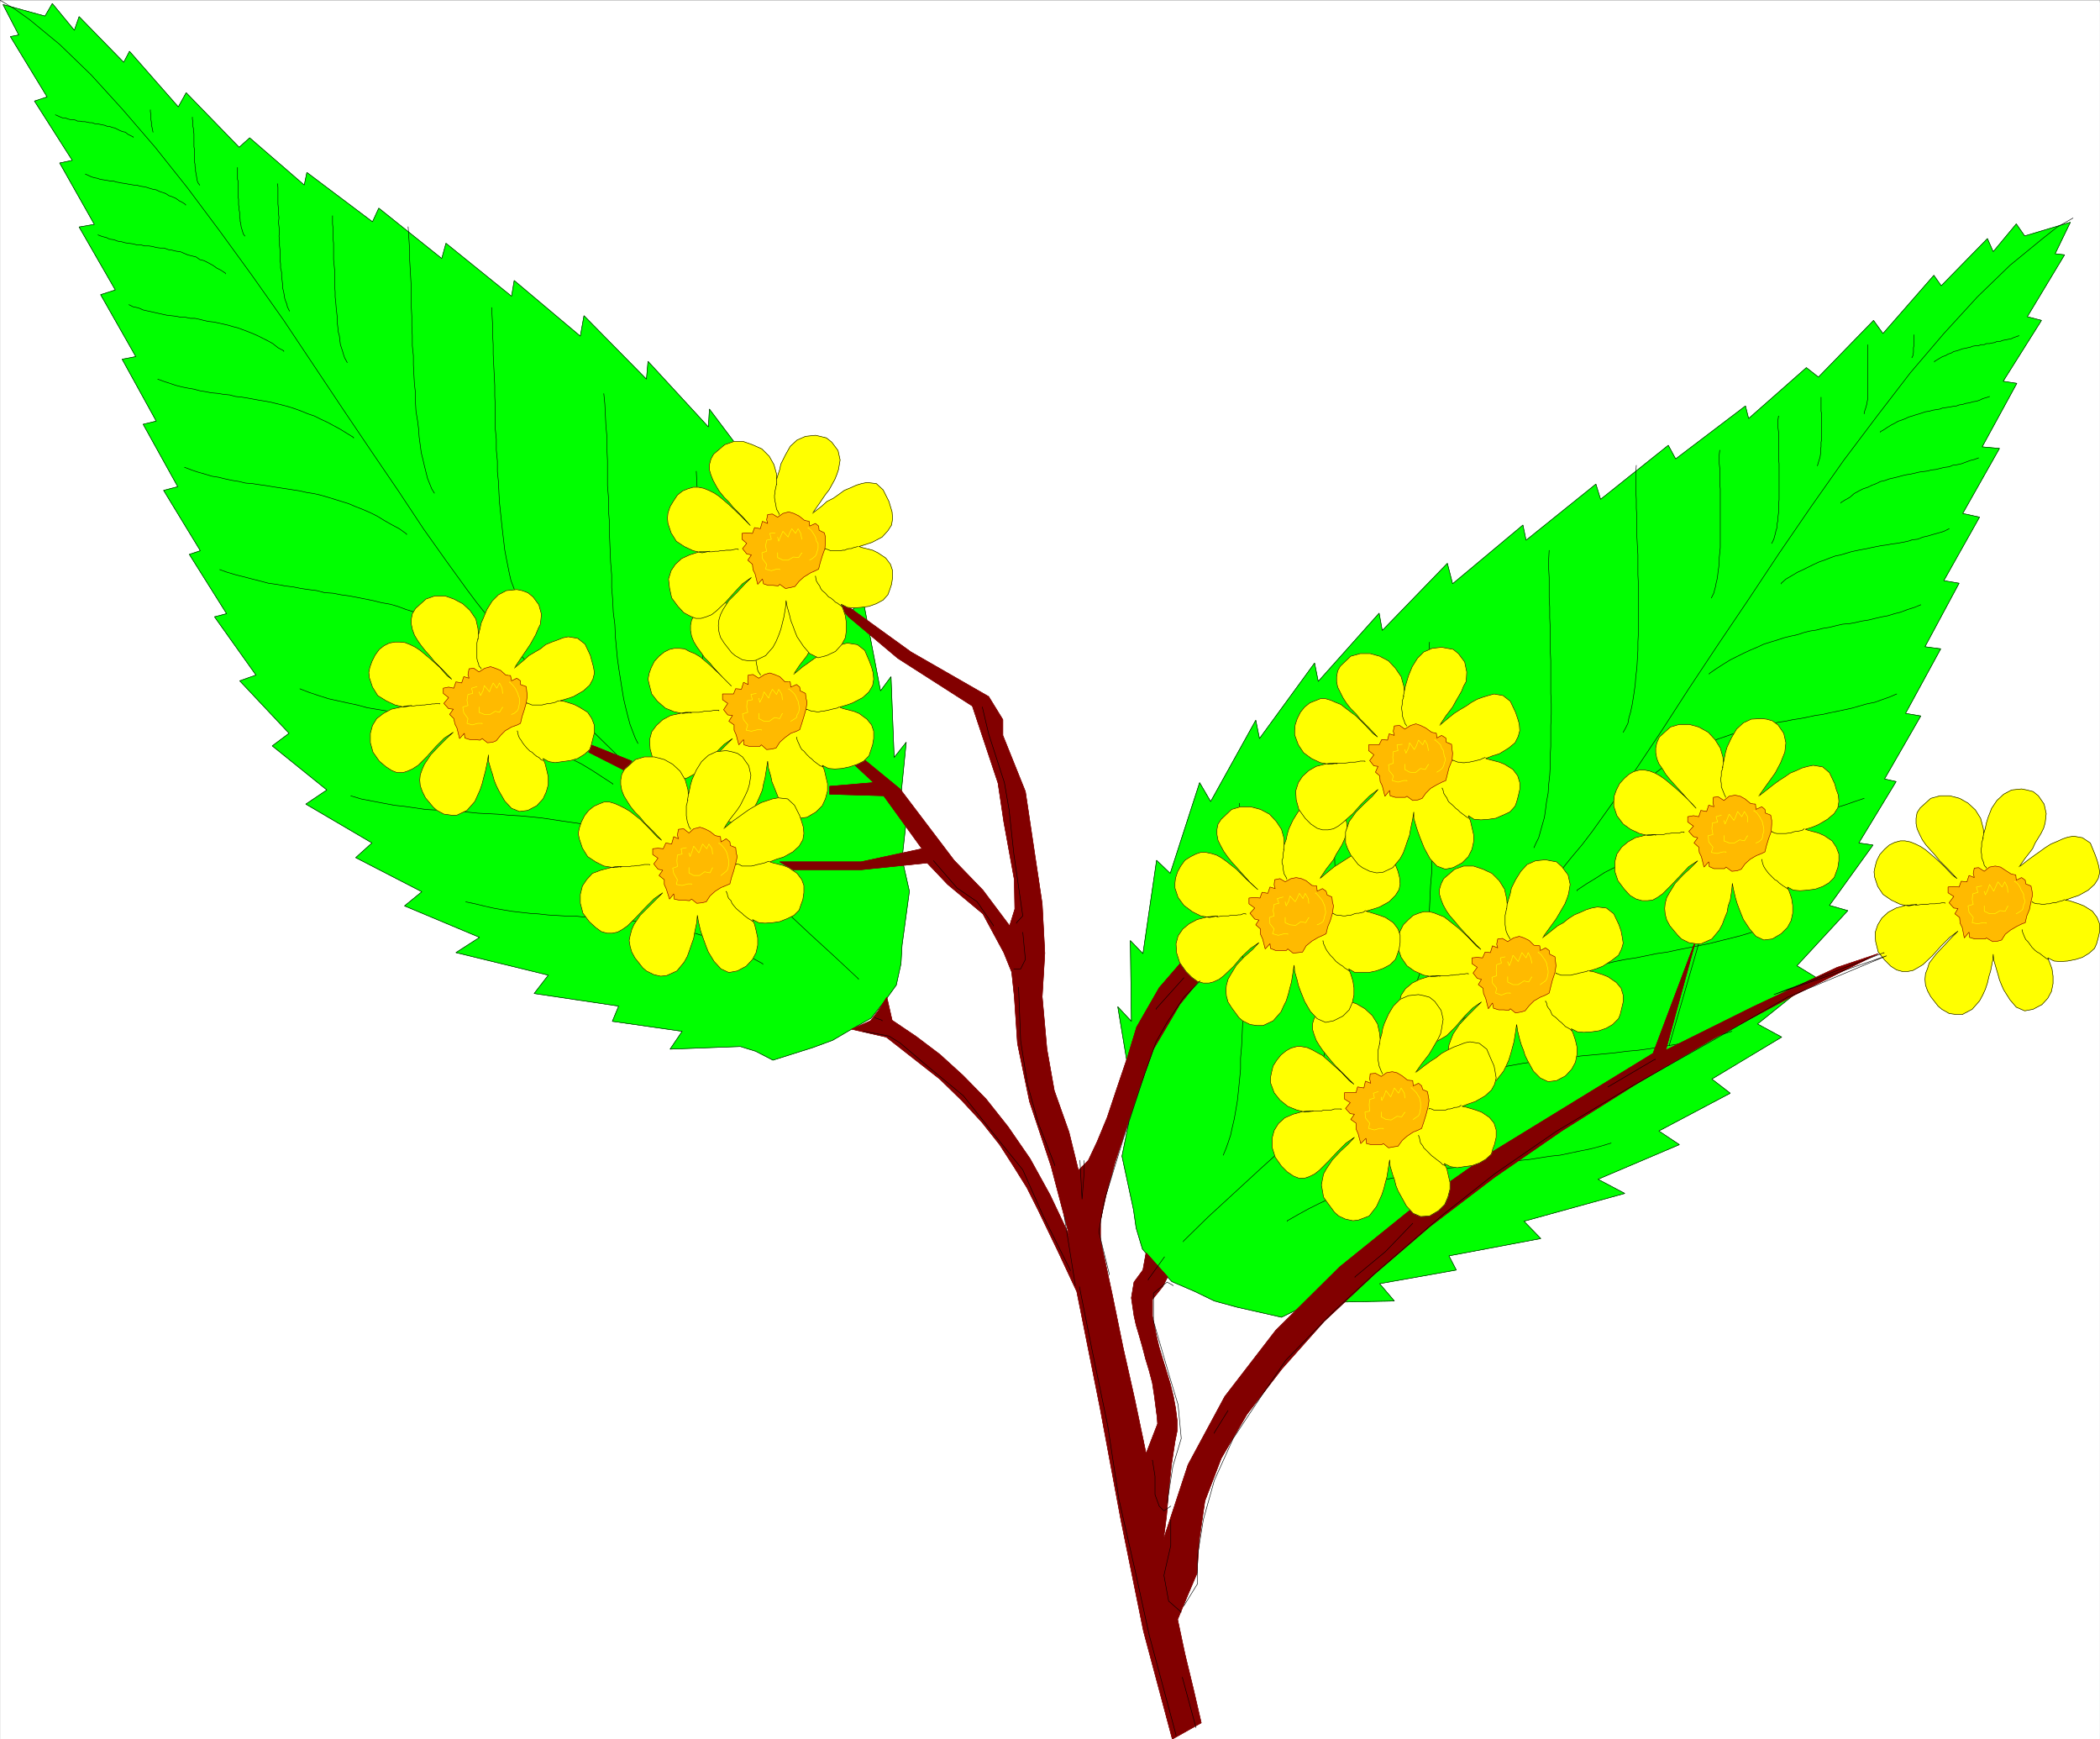 <svg width="3997.162" height="3310.219" viewBox="0 0 2997.872 2482.664" xmlns="http://www.w3.org/2000/svg"><rect x="0" y="0" width="2997.872" height="2482.664" fill="#808080" stroke="none"/><defs><clipPath id="a"><path d="M0 0h2997v2479.02H0Zm0 0"/></clipPath></defs><path style="fill:#fff;fill-opacity:1;fill-rule:nonzero;stroke:none" d="M0 2479.02h2997V-2.82H0Zm0 0" transform="translate(.504 3.325)"/><g clip-path="url(#a)" transform="translate(.504 3.325)"><path style="fill:#fff;fill-opacity:1;fill-rule:evenodd;stroke:#fff;stroke-width:.17;stroke-linecap:square;stroke-linejoin:bevel;stroke-miterlimit:10;stroke-opacity:1" d="M0 .5h693.75V575H0Zm0 0" transform="matrix(4.32 0 0 -4.32 0 2481.18)"/></g><path style="fill:#0f0;fill-opacity:1;fill-rule:evenodd;stroke:#0f0;stroke-width:.17;stroke-linecap:square;stroke-linejoin:bevel;stroke-miterlimit:10;stroke-opacity:1" d="m375.32 169.35-.87 6.06-3.81 17.69 2.25 11.09-2.43 12.31 2.26 5.2-3.47 20.8 4.51-4.85-.35 26.7 4.16-4.34 4.51 30.86 4.51-4.33 9.71 29.99 3.65-6.25 14.91 26.88 1.22-6.07 18.21 24.96 1.21-6.07 20.12 22.54 1.04-5.72 21.51 22.19 1.73-6.76 23.24 19.41 1.04-5.02 23.07 18.55 1.56-5.03 22.37 17.85 2.43-4.5L576.68 441l1.04-4.16 19.08 16.81 3.99-3.12L619 469.25l3.12-4.33 16.82 19.24 2.43-3.47 15.26 15.61 1.91-4.34 7.63 9.19 2.78-3.99 15.09 4.51-5.03-10.4 3.12-.35-12.31-20.45 4.68-1.22-12.66-20.11 4.51-.69-11.45-20.98 5.72-.52-12.14-21.49 5.55-1.22-11.79-20.97 5.03-.87L636 361.43l5.2-.7-11.62-21.32 5.03-.87-11.97-20.8 3.82-.87-12.32-20.28 4.69-.69-14.4-19.94 6.07-1.73-16.82-18.21 6.24-3.81-19.25-15.43 7.98-4.33-23.07-13.87 6.07-4.68-23.59-12.48 6.77-4.51-26.89-11.44 8.85-4.68-33.3-9.19 5.55-5.72-30.35-5.72 2.43-4.68-25.33-4.51 4.86-5.72-25.5-.52-5.37-1.73-6.42-3.12-14.57 3.29-7.63 2.08-6.42 3.12-7.63 3.29-5.55 5.9-4.16 4.85zm0 0" transform="matrix(4.32 0 0 -4.32 .504 2484.505)"/><path style="fill:none;stroke:#000;stroke-width:.17;stroke-linecap:square;stroke-linejoin:bevel;stroke-miterlimit:10;stroke-opacity:1" d="m375.32 169.35-.87 6.06-3.81 17.69 2.25 11.09-2.43 12.31 2.26 5.2-3.47 20.8 4.51-4.85-.35 26.7 4.16-4.34 4.51 30.86 4.51-4.33 9.71 29.99 3.65-6.25 14.91 26.88 1.22-6.07 18.21 24.96 1.21-6.07 20.12 22.54 1.04-5.72 21.51 22.19 1.73-6.76 23.24 19.41 1.04-5.02 23.07 18.55 1.56-5.03 22.37 17.85 2.43-4.5L576.68 441l1.04-4.16 19.08 16.81 3.99-3.12L619 469.25l3.12-4.33 16.82 19.24 2.43-3.47 15.26 15.61 1.91-4.34 7.63 9.19 2.78-3.99 15.09 4.51-5.03-10.4 3.12-.35-12.31-20.45 4.68-1.22-12.66-20.11 4.51-.69-11.45-20.98 5.72-.52-12.14-21.49 5.55-1.22-11.79-20.97 5.03-.87L636 361.43l5.2-.7-11.62-21.32 5.03-.87-11.97-20.8 3.82-.87-12.32-20.28 4.69-.69-14.4-19.94 6.07-1.73-16.82-18.21 6.24-3.81-19.25-15.43 7.98-4.33-23.07-13.87 6.07-4.68-23.59-12.48 6.77-4.51-26.89-11.44 8.85-4.68-33.3-9.19 5.55-5.72-30.35-5.72 2.43-4.68-25.33-4.51 4.86-5.72-25.5-.52-5.37-1.73-6.42-3.12-14.57 3.29-7.63 2.08-6.42 3.12-7.63 3.29-5.55 5.9-4.16 4.85zm0 0" transform="matrix(4.32 0 0 -4.32 .504 2484.505)"/><path style="fill:none;stroke:#000;stroke-width:.17;stroke-linecap:square;stroke-linejoin:bevel;stroke-miterlimit:10;stroke-opacity:1" d="m588.99 270.59-3.64-1.39-3.29-1.21-3.65-1.04-3.46-1.04-3.47-.87-3.47-.87-3.47-.86-3.47-.7-3.47-.69-3.47-.69-3.29-.7-3.64-.52-3.3-.69-3.47-.7-3.47-.52-3.47-.69-3.46-.87-3.47-.69-3.47-.87-3.47-.86-3.47-1.22-3.47-1.04-3.64-1.04-3.47-1.21-3.47-1.56-3.64-1.56-3.64-1.73-3.64-1.91-3.82-1.91-3.64-2.25-3.64-2.43-3.82-2.43v-.17m158.35 141.63-2.08-.86-2.26-.7-2.25-.86-2.08-.52-2.26-.7-1.91-.34-2.25-.52-2.08-.52-2.26-.35-2.25-.52-1.91-.35-2.25-.17-2.26-.52-2.08-.52-2.25-.35-1.91-.52-2.26-.34-2.08-.52-2.08-.7-2.43-.52-2.08-.52-2.08-.69-2.26-.69-2.25-.7-2.25-1.04-2.09-.87-2.25-1.04-2.43-1.21-2.08-1.04-2.25-1.39-2.43-1.56-2.26-1.56v-.17m79.26 48.02-1.73-.87-1.74-.52-1.9-.52-1.74-.52-1.56-.34-1.73-.7-1.74-.17-1.56-.52-1.73-.35-1.91-.34-1.56-.18-1.74-.34-1.56-.18-1.73-.34-1.74-.35-1.56-.35-1.9-.34-1.74-.35-1.56-.35-1.73-.52-1.74-.52-1.73-.34-1.91-.7-1.73-.69-1.57-.52-1.9-.87-1.74-.86-1.73-.87-1.91-.87-1.73-1.04-2.09-1.21-1.56-1.39v-.17m65.22 41.6-1.39-.52-1.39-.34-1.39-.52-1.38-.52-1.56-.35-1.39-.17-1.22-.52-1.56-.18-1.38-.34-1.39-.35-1.56-.17-1.22-.35-1.38-.17-1.39-.18-1.39-.34-1.56-.35-1.21-.17-1.57-.35-1.21-.35-1.39-.34-1.56-.35-1.39-.52-1.56-.35-1.38-.69-1.39-.52-1.39-.69-1.56-.52-1.39-.7-1.56-.86-1.39-1.22-1.56-.87-1.38-.86v-.18m49.08 35.2-1.04-.35-1.22-.35-1.04-.52-1.04-.34-1.21-.18-1.04-.34-1.22-.18-1.04-.34-1.21-.18-.87-.34-1.39-.18-.86-.17-1.22-.17-1.21-.18-.87-.34-1.21-.18-1.04-.17-1.22-.35-1.21-.17-1.04-.35-1.04-.34-1.22-.35-1.04-.35-1.21-.34-1.04-.52-1.39-.53-1.04-.34-1.21-.7-1.04-.52-1.39-.86-1.04-.7-1.22-.69v-.17m45.79 31.9-1.91-.7-.69-.34-1.04-.18-1.74-.34-.86-.35h-1.04l-.7-.35-1.04-.17-.69-.18h-1.04l-.7-.34h-1.04l-.86-.35h-.7l-1.21-.17-.87-.35-.87-.17-.69-.18-1.04-.17-.87-.35-1.04-.34-.87-.18-.86-.52-1.04-.34-.87-.52-1.04-.35-1.74-1.04-.86-.52v-.17M506.78 295.03l.7 1.56.87 1.73 1.21 4.34.69 2.42.35 2.43.35 2.77.52 2.78.17 2.77.35 3.12.17 3.12v3.3l.17 3.12v6.93l.18 3.64v3.47l-.18 3.47v10.92l-.17 3.46v7.11l-.17 3.47v3.47l-.18 3.29v6.59l-.17 2.95v2.94l.17 3.12v-.17m24.46-59.98.69 1.21.87 1.74.35 1.9.52 1.74.52 2.42.34 2.08.35 2.26.35 2.6.17 2.42.35 2.78.17 2.94.18 2.95v2.78l.17 3.12v15.94l-.17 3.12v6.59l-.18 3.12-.17 3.12v6.24l-.18 2.95v2.95l-.17 2.95v5.54l.17 2.78v-.18m24.81-43.68.86 1.73.18.87.34 1.21.18 1.04.34 1.39.18 1.21.17 1.56.17 1.04.18 1.74v1.56l.17 1.56.17 1.73v19.42l-.17 1.73v5.03l-.17 1.56v2.94l.17 1.56v-.17m17.17-30.68.7 1.38.17.7.35 1.21.17.87.35 1.04v1.21l.34 1.21v1.22l.18 1.38v2.6l.17 1.56v11.97l-.17 1.56v8.84l-.18 1.38v2.78l.18 1.21v-.17m12.83-16.3.17.52.35 1.22.35 1.04.17 1.21v1.56l.17.69v1.56l.18.7v8.67l-.18.86v4.68-.17m14.23-5.37.17.86.35 1.04.34 1.22.18 1.04.17.86v17.86-.18m14.57-4.16.35.7.17 1.04v1.56l.17.69v3.64-.17M466.37 246.66l.87 2.08.87 2.08.87 2.43.69 2.43.52 2.94.52 2.95.52 3.12.35 3.3.52 3.46.17 3.64.17 3.64.18 3.82.34 3.99v33.28l-.34 4.33v4.16l-.18 3.99v4.34l-.17 3.98v3.82l-.17 3.98v11.1l.17 3.47v-.18m-37.46-143.36.69 1.73.87 2.25.87 2.26.69 2.77.69 2.77.35 2.95.52 3.3.35 3.29.34 3.47.35 3.46v3.82l.35 3.81v3.81l.17 4.17.18 3.98v12.66l-.18 4.16v4.16l-.17 4.16v8.67l-.35 3.98v8.33l-.17 3.81-.18 3.99v14.38-.17m-36.07-141.98.87 2.08.69 1.91.87 2.6.52 2.43.69 2.94.52 2.95.52 3.12.35 3.3.35 3.46.34 3.64v3.64l.35 3.99.17 3.64.18 4.16v20.8l-.18 4.17-.17 4.33v4.33l-.17 4.16-.18 4.16v8.15l-.17 3.99v3.81l-.17 3.82v3.81l-.18 3.47.18 3.46v-.17" transform="matrix(4.32 0 0 -4.32 .504 2484.505)"/><path style="fill:none;stroke:#000;stroke-width:.17;stroke-linecap:square;stroke-linejoin:bevel;stroke-miterlimit:10;stroke-opacity:1" d="m684.9 503.06-5.2-2.95-5.03-3.99-10.58-8.66-10.75-10.41-11.1-12.13-11.1-13-10.93-14.22-11.1-14.73-10.75-15.26-10.58-15.43-10.23-15.43-10.06-14.9-9.54-14.39-8.85-13.7-8.32-12.48-7.81-11.27-6.93-9.71-3.3-4.33-3.64-4.33-6.94-8.67-7.8-8.84-8.16-8.84-8.15-8.67-8.67-8.67-8.67-8.49-9.02-8.67-9.19-8.5-9.02-8.66-9.02-8.15-9.02-8.5-9.02-8.14-8.67-7.98-8.67-7.97-8.15-7.98v-.17m235.7 180.98-2.43-1.04-2.43-.86-2.42-.87-2.61-.52-2.42-.69-2.43-.7-4.86-1.04-2.6-.52-2.25-.52-2.43-.34-2.43-.52-2.6-.52-2.43-.35-2.43-.52-2.43-.35-2.43-.52-2.6-.52-2.42-.52-2.43-.87-2.43-.52-2.6-.86-2.43-.87-2.6-.87-2.6-1.21-2.43-1.04-2.43-1.21-2.78-1.22-2.6-1.38-2.42-1.56-2.61-1.56-2.6-1.91v-.17m68.86-8.32-3.13-1.05-2.94-1.04-2.78-.86-3.29-.87-2.78-.69-2.95-.87-2.77-.69-2.95-.52-2.95-.52-2.77-.7-2.95-.52-2.95-.34-2.95-.52-2.77-.7-2.95-.34-2.95-.7-2.95-.69-2.95-.52-2.95-.87-2.95-.69-2.77-.87-2.95-.86-3.12-.87-2.95-1.21-2.95-1.04-3.12-1.39-2.95-1.39-3.12-1.56-3.12-1.56-2.95-1.91-3.12-1.9-3.12-2.08v-.18m51.16-46.46-3.99-1.21-3.81-1.04-3.99-.87-3.82-.69-3.99-.69-3.64-.52-3.82-.7-3.81-.52-3.82-.34-3.99-.52-3.64-.35-3.81-.35-3.82-.34-3.82-.52-3.81-.52-3.82-.35-3.99-.52-3.64-.52-3.81-.69-3.99-.7-3.99-.69-3.99-.87-3.82-.86-3.81-1.22-4.16-1.21-3.99-1.21-3.99-1.56-4.16-1.91-4.17-1.73-4.16-2.26-4.16-2.08-4.16-2.43v-.17m85.5-6.76-3.47-1.04-3.29-.87-3.47-.69-3.3-.69-3.29-.7-3.3-.34-3.29-.52-3.3-.52-3.29-.35-3.3-.52-3.12-.17-3.3-.35-3.12-.35-3.29-.34-3.3-.35-3.12-.35-3.47-.34-3.3-.52-3.29-.52-3.12-.7-3.47-.52-3.3-.86-3.29-.7-3.47-1.04-3.47-.87-3.3-1.21-3.46-1.56-3.3-1.21-3.64-1.74-3.47-1.73-3.47-1.91-3.64-2.08v-.17" transform="matrix(4.32 0 0 -4.32 .504 2484.505)"/><path style="fill:#0f0;fill-opacity:1;fill-rule:evenodd;stroke:#0f0;stroke-width:.17;stroke-linecap:square;stroke-linejoin:bevel;stroke-miterlimit:10;stroke-opacity:1" d="m297.62 256.72.35 6.07 2.42 17.85-2.42 10.75 1.38 12.48-2.08 5.03 2.08 20.97-3.99-5.02-1.04 26.69-3.47-4.68-5.89 30.69-3.82-4.51-10.23 29.82-2.95-6.76-14.91 26.17-.87-6.06-17.87 23.75-.34-5.9-19.95 21.67-.52-5.89-20.64 20.97-1.21-6.76-21.85 18.38-.87-5.2-21.68 17.51-1.39-5.03-20.81 16.64-2.08-4.51-21.68 16.3-.87-4.16-18.04 15.6-3.47-3.12-17.51 18.03-2.6-4.68-16.13 18.37-1.91-3.64-14.74 15.09-1.57-4.51-7.28 8.84-2.43-4.16-13.87 3.81 5.2-10.05-2.77-.52 12.14-19.94-4.17-1.38 12.49-19.59-4.16-.87 11.45-20.28-5.03-.87 11.96-20.8-4.85-1.56 11.62-20.46-4.51-.87 11.27-20.45-4.33-1.04 11.44-20.63-4.68-1.21 12.14-19.94-3.64-1.21 12.31-19.59-3.99-1.04 13.7-19.25-5.37-1.9 16.3-17.34-5.55-4.16 18.04-14.56-6.94-4.68 21.85-12.83-5.37-4.85 21.85-11.27-5.72-4.68 24.8-10.4-7.81-5.03 30.53-7.46-4.68-6.06 27.92-4.16-2.08-5.03 23.07-3.3-3.99-5.89 23.24.87 5.03-1.56 5.72-2.95 13.18 4.16 6.59 2.43 5.9 3.46 6.76 3.82 4.69 5.89 3.64 5.03zm0 0" transform="matrix(4.32 0 0 -4.32 .504 2484.505)"/><path style="fill:none;stroke:#000;stroke-width:.17;stroke-linecap:square;stroke-linejoin:bevel;stroke-miterlimit:10;stroke-opacity:1" d="m297.62 256.72.35 6.07 2.42 17.85-2.42 10.75 1.38 12.48-2.08 5.03 2.08 20.97-3.99-5.02-1.04 26.69-3.47-4.68-5.89 30.69-3.82-4.51-10.23 29.82-2.95-6.76-14.91 26.17-.87-6.06-17.87 23.75-.34-5.9-19.95 21.67-.52-5.89-20.64 20.97-1.21-6.76-21.85 18.38-.87-5.2-21.68 17.51-1.39-5.03-20.81 16.64-2.08-4.51-21.68 16.3-.87-4.16-18.04 15.6-3.47-3.12-17.51 18.03-2.6-4.68-16.13 18.37-1.91-3.64-14.74 15.09-1.57-4.51-7.28 8.84-2.43-4.16-13.87 3.81 5.2-10.05-2.77-.52 12.14-19.94-4.17-1.38 12.49-19.59-4.16-.87 11.45-20.28-5.03-.87 11.96-20.8-4.85-1.56 11.62-20.46-4.51-.87 11.27-20.45-4.33-1.04 11.44-20.63-4.68-1.21 12.14-19.94-3.64-1.21 12.31-19.59-3.99-1.04 13.7-19.25-5.37-1.9 16.3-17.34-5.55-4.16 18.04-14.56-6.94-4.68 21.85-12.83-5.37-4.85 21.85-11.27-5.72-4.68 24.8-10.4-7.81-5.03 30.53-7.46-4.68-6.06 27.92-4.16-2.08-5.03 23.07-3.3-3.99-5.89 23.24.87 5.03-1.56 5.72-2.95 13.18 4.16 6.59 2.43 5.9 3.46 6.76 3.82 4.69 5.89 3.64 5.03zm0 0" transform="matrix(4.32 0 0 -4.32 .504 2484.505)"/><path style="fill:none;stroke:#000;stroke-width:.17;stroke-linecap:square;stroke-linejoin:bevel;stroke-miterlimit:10;stroke-opacity:1" d="m72.5 386.91 2.43-.87 2.94-.87 2.78-.69 2.6-.69 2.78-.7 2.6-.69 2.6-.35 2.77-.52 2.78-.34 2.6-.52 2.43-.35 2.77-.35 2.6-.69 2.78-.17 2.6-.52 2.6-.35 2.78-.52 2.6-.52 2.6-.52 2.78-.69 2.94-.52 2.43-.7 2.78-1.04 2.77-.86 2.78-.87 2.95-1.21 2.6-1.56 2.95-1.22 2.77-1.38 2.95-1.74 2.77-1.9 3.13-1.91v-.18m-98.86 59.81 2.25-.86 2.08-.7 2.43-.69 2.26-.69 2.25-.35 2.08-.52 2.43-.52 2.25-.35 2.09-.52 2.25-.17 2.25-.35 2.43-.34 2.08-.35 2.26-.35 2.25-.34 2.26-.35 2.25-.35 2.26-.52 2.25-.34 2.26-.52 2.43-.7 2.25-.69 2.25-.7 2.26-.69 2.43-1.04 2.25-.87 2.43-1.04 2.43-1.21 2.25-1.39 2.43-1.38 2.6-1.39 2.43-1.73v-.18m-82.21 51.32 1.91-.7 2.08-.69 2.08-.69 2.08-.52 1.74-.35 2.08-.35 1.91-.52 2.08-.34 1.73-.35 2.08-.17 2.08-.35 1.91-.17 1.91-.52 1.91-.18 2.08-.34 1.91-.35 1.9-.35 2.09-.34 1.9-.35 2.09-.52 2.08-.52 1.9-.52 2.09-.69 1.9-.7 2.08-.86 2.09-.7 2.08-1.04 2.25-1.04 1.91-1.04 2.25-1.21 2.26-1.39 2.25-1.39v-.17m-74.23 44.03 1.39-.69 1.73-.35 1.57-.69 1.56-.35 1.56-.34 3.12-.7 1.56-.34 1.56-.18 1.56-.17 1.56-.35h1.56l1.56-.34h1.57l1.56-.35 1.38-.35 1.56-.34 1.74-.18 1.56-.34 1.56-.35 1.56-.35 1.74-.52 1.38-.34 1.91-.7 1.39-.52 1.73-.69 1.56-.69 1.74-.87 1.73-.87 1.56-.87 1.74-1.38 1.91-1.04v-.18m-61.4 38.49 1.39-.52 1.38-.35 1.05-.52 1.38-.17 1.39-.52 1.21-.17 1.22-.35 1.21-.17 1.39-.18 1.21-.34h1.39l1.22-.35h1.38l1.22-.17 1.21-.35 1.39-.17h1.21l1.39-.52 1.21-.18 1.39-.34 1.39-.18 1.21-.52 1.22-.52 1.38-.34 1.39-.35 1.22-.87 1.38-.34 1.39-.7 1.56-.86 1.22-.87 1.38-.7 1.56-1.04v-.17m-46.3 32.94 1.9-.87 1.05-.34 1.04-.18.86-.34 1.22-.18 1.04-.17.87-.17h1.21l.87-.35 1.04-.17.86-.18 1.22-.17.87-.17 1.04-.18 1.04-.17h.86l1.04-.35 1.22-.17.87-.17 1.04-.35 1.21-.35 1.04-.17 1.04-.52 2.08-.7 1.04-.69 1.04-.35 1.22-.52 1.21-.86 1.04-.52 1.04-.7v-.17m-43.01 29.82 1.56-.7.87-.34h.87l.86-.35.7-.17h.86l.87-.18.7-.34h.86l.7-.18h.86l.87-.17.69-.17h.87l.87-.35h.87l.69-.17.87-.18.86-.17.87-.35h.7l.86-.34.87-.18 1.04-.52.69-.34.87-.35.87-.17.87-.7 1.04-.52.69-.34v-.18m128-153.94-.87 1.56-.69 1.74-.7 1.9-.87 2.26-.52 2.25-.52 2.6-.52 2.6-.52 2.78-.34 2.94-.35 2.95-.35 3.12-.34 3.29-.35 3.3-.17 3.12-.18 3.81-.34 3.3v3.46l-.35 3.64v3.64l-.35 3.47v7.11l-.17 3.64v3.47l-.18 3.64-.17 3.29-.17 3.47v3.12l-.18 3.29v3.12l-.17 2.95-.17 2.95v-.18m78.74-169.71-1.04 1.9-.87 2.08-.87 2.43-.86 2.6-.52 2.6-.7 3.12-.52 2.95-.52 3.47-.69 3.46-.18 3.47-.34 3.64-.52 3.82-.35 3.81-.35 4.16v3.99l-.52 4.16-.17 4.16-.17 4.16-.18 4.33-.17 4.16-.17 4.16v4.34l-.18 4.16v4.16l-.17 4.16-.17 3.99-.18 4.16v3.64l-.34 3.81v3.64l-.18 3.64-.17 3.47v-.17m-86.55-7.11-.86 1.39-.7 1.73-.69 1.73-.52 2.08-.52 2.08-.52 2.26-.52 2.08-.35 2.6-.35 2.6-.17 2.6-.35 2.77-.52 3.12-.17 2.95v3.12l-.35 2.95-.17 3.12-.17 3.29v2.95l-.35 3.29v3.3l-.17 3.29v3.12l-.18 3.29v6.24l-.17 2.95-.18 3.12-.17 2.95v2.95l-.17 2.77-.18 2.77-.17 2.6v-.17m-20.12-44.73-.86 1.56-.35 1.04-.35 1.22-.35 1.04-.34 1.04-.18 1.39-.17 1.56-.35 1.21-.17 1.73-.17 1.39v1.73l-.18 1.56-.17 1.56-.17 2.08-.18 1.56v1.74l-.17 1.9v5.2l-.17 1.74-.18 1.73v5.38l-.17 1.56v3.46l-.17 1.39v2.77-.17m-14.23-31.38-.69 1.39-.17.87-.35.86-.35 1.04-.34 2.08-.35 1.39v1.04l-.17 1.39-.18 1.38v1.39l-.34 1.39v1.39l-.18 1.38v3.12l-.17 1.56v1.56l-.17 1.56.17 1.39-.17 1.73-.18 1.39.18 1.56-.18 1.56v1.39l-.17 1.56v5.55l-.17 1.21v-.17m-10.76-17.17-.52.7-.35 1.21-.34 1.04-.18 1.39-.17.52v.69l-.17.69v1.56l-.18.87v.87l-.17.69v1.91l-.17.86v5.21l-.18.52v3.98-.17m-12.48-5.72-.52.69-.35.87-.17 1.21-.18 1.04-.17.87v.87l-.17.69v.69l-.18.7v4.16l-.17.86v4.34l-.17.86v.87l-.18.69v1.56l-.17.87v.69-.17m-13.01-4.85-.17.86-.18.87-.17.52v1.04l-.17.87v1.56l-.18 1.04v.69-.17m49.43-191.21 3.12-1.22 3.13-1.04 3.29-1.04 3.12-.69 3.13-.69 3.29-.7 3.12-.86 3.12-.52 3.13-.52 3.12-.52 3.12-.52 3.3-.35 3.12-.52 3.29-.35 2.95-.69 3.3-.52 2.95-.52 3.29-.52 3.12-.7 3.3-.86 3.12-.87 3.29-.87 3.13-1.04 3.29-1.04 3.47-1.38 3.3-1.39 3.29-1.39 3.3-1.73 3.47-1.73 3.46-2.08 3.47-2.26 3.47-2.25v-.17m-86.54-3.82 3.47-1.04 3.64-.69 3.64-.7 3.64-.69 3.3-.35 3.64-.52 3.47-.52 3.47-.17 3.47-.35 3.46-.34h3.47l3.3-.35 3.47-.17 3.47-.18 3.46-.34 3.47-.18 3.65-.34 3.46-.35 3.47-.52 3.47-.52 3.64-.52 3.65-.52 3.64-.87 3.47-.86 3.81-1.22 3.82-1.21 3.64-1.21 3.82-1.56 3.81-1.74 3.82-1.73 3.99-2.08 3.99-2.25v-.18m-77.01-10.75 3.29-.69 2.78-.69 3.12-.7 2.95-.52 3.12-.52 2.95-.34 3.12-.35 2.78-.17 3.12-.35 2.95-.17 2.95-.18h2.94l3.13-.34h2.77l2.95-.18 2.95-.34 3.12-.35 2.95-.17 2.95-.52 2.95-.35 3.12-.52 2.95-.52 3.12-.69 3.12-.7 3.12-.86 3.3-1.04 3.12-1.22 3.29-1.38 3.13-1.39 3.29-1.56 3.3-1.74 3.46-1.9v-.18m-41.27 72.99-.87 1.73-.87 2.25-.86 2.26-.7 2.6-.69 2.77-.7 2.95-.52 3.12-.52 3.29-.52 3.3-.52 3.64-.34 3.64-.35 3.81-.17 3.99-.52 3.99-.18 3.98-.35 4.16v4.16l-.34 4.17-.18 4.33-.17 4.16v4.33l-.35 4.16v4.34l-.34 3.99v8.32l-.18 3.81v3.99l-.34 3.81-.18 3.64-.17 3.47-.35 3.47v-.18" transform="matrix(4.32 0 0 -4.32 .504 2484.505)"/><path style="fill:none;stroke:#000;stroke-width:.17;stroke-linecap:square;stroke-linejoin:bevel;stroke-miterlimit:10;stroke-opacity:1" d="m0 575 4.86-2.95 4.85-3.46 9.89-8.15L30 550.38l10.41-11.44 10.75-12.48 10.76-13.52 10.75-14.39 10.58-14.56 10.41-14.74 10.06-15.08 9.71-14.56 9.36-13.87 8.85-13 8.15-12.31 7.63-10.75 6.77-9.36 3.12-4.16 3.29-4.16 7.11-8.49 7.29-8.33 7.63-8.32 7.98-8.32 8.32-8.15 8.5-8.32 8.5-8.14 8.5-8.15 8.67-7.98 8.67-7.97 8.85-7.8 8.5-7.63 8.32-7.8 8.15-7.46 7.98-7.45v-.17" transform="matrix(4.32 0 0 -4.32 .504 2484.505)"/><path style="fill:#ff0;fill-opacity:1;fill-rule:evenodd;stroke:#ff0;stroke-width:.17;stroke-linecap:square;stroke-linejoin:bevel;stroke-miterlimit:10;stroke-opacity:1" d="m497.77 274.75.17 1.73.52 1.73.52 1.74.35 1.73 1.38 2.77 1.74 2.78 2.08 2.25 2.77 1.22 3.3.34 1.73-.34 1.91-.35 1.74-1.56 2.08-2.77.69-3.13-.52-3.12-.52-1.56-.69-1.73-1.91-3.29-1.04-1.74-2.26-3.12-2.25-3.12 3.29 2.6 1.74 1.39 1.91 1.04 1.73 1.39 1.91 1.21 2.08.87 1.91.86 1.73.52 1.91.35 2.95-.35 2.43-1.9 1.73-3.64.7-2.08.34-1.74.35-2.25-.52-1.91-1.04-2.08-2.26-1.73-2.95-1.91-2.25-.87-2.25-.69 1.21-.17 3.29-1.04 1.74-.7 2.77-1.9 1.57-1.91.69-2.25v-2.26l-.52-2.25-.52-2.08-.52-1.21-1.91-1.91-2.08-1.21-2.43-.87-2.43-.35-2.6-.17-2.08.17-2.08 1.04.69-1.73.7-2.08.52-2.26v-2.42l-.52-2.6-1.22-2.26-2.08-2.25-2.95-1.56-2.77-.35-2.6 1.22-2.26 2.25-1.91 3.47-.86 1.73-.52 1.73-.7 1.74-.52 1.73-.69 2.77-.35 2.26-.35-2.43-.52-3.29-.52-1.91-.52-1.91-.69-2.25-.87-1.91-.86-1.73-2.43-3.12-3.47-1.39-1.91-.17-2.25.35-2.61 1.21-1.04 1.04-2.6 3.29-1.04 1.91-.69 2.08-.18 1.73.18 1.74.69 1.9.7 1.74 2.08 3.12 2.6 2.77 2.43 2.43 2.25 2.25-2.77-1.9-2.78-2.78-2.95-3.46-2.95-2.95-1.73-1.04-1.56-.87-1.74-.52h-1.9l-1.74.69-2.08 1.22-1.91 1.9-2.08 2.95-.87 3.3-.17 2.94.69 2.78 1.39 2.08 2.26 1.9 2.43 1.22 3.29 1.04 1.73.17h1.91l-2.77-.35-2.78.52-3.12 1.39-2.43 1.73-1.91 2.78-1.04 3.12-.17 1.73.17 1.74.7 2.08 1.04 2.08 1.73 1.73 1.56 1.39 1.74.69 1.73.52h1.74l1.56-.35 1.73-.69 1.74-.69 1.56-1.22 3.29-2.6 3.12-2.94 2.61-2.78 1.56-1.21-2.78 2.77-2.95 3.12-1.56 1.74-1.56 1.9-1.39 1.56-1.21 1.74-1.04 1.9-.69 1.74-.52 1.73v1.73l.52 1.74.86 1.73 3.65 3.12 2.94 1.04h3.3l3.12-1.04 2.95-1.38 2.43-2.43 1.73-2.78.7-3.12.17-1.73zm0 0" transform="matrix(4.32 0 0 -4.32 .504 2484.505)"/><path style="fill:none;stroke:#000;stroke-width:.17;stroke-linecap:square;stroke-linejoin:bevel;stroke-miterlimit:10;stroke-opacity:1" d="m497.77 274.75.17 1.73.52 1.73.52 1.74.35 1.73 1.38 2.77 1.74 2.78 2.08 2.25 2.77 1.22 3.3.34 1.73-.34 1.91-.35 1.74-1.56 2.08-2.77.69-3.13-.52-3.12-.52-1.56-.69-1.73-1.91-3.29-1.04-1.74-2.26-3.12-2.25-3.12 3.29 2.6 1.74 1.39 1.91 1.04 1.73 1.39 1.91 1.21 2.08.87 1.91.86 1.73.52 1.91.35 2.95-.35 2.43-1.9 1.73-3.64.7-2.08.34-1.74.35-2.25-.52-1.91-1.04-2.08-2.26-1.73-2.95-1.91-2.25-.87-2.25-.69 1.21-.17 3.29-1.04 1.74-.7 2.77-1.9 1.57-1.91.69-2.25v-2.26l-.52-2.25-.52-2.08-.52-1.21-1.91-1.91-2.08-1.21-2.43-.87-2.43-.35-2.6-.17-2.08.17-2.08 1.04.69-1.73.7-2.08.52-2.26v-2.42l-.52-2.6-1.22-2.26-2.08-2.25-2.95-1.56-2.77-.35-2.6 1.22-2.26 2.25-1.91 3.47-.86 1.73-.52 1.73-.7 1.74-.52 1.73-.69 2.77-.35 2.26-.35-2.43-.52-3.29-.52-1.91-.52-1.91-.69-2.25-.87-1.91-.86-1.73-2.43-3.12-3.47-1.39-1.91-.17-2.25.35-2.61 1.21-1.04 1.04-2.6 3.29-1.04 1.91-.69 2.08-.18 1.73.18 1.74.69 1.9.7 1.74 2.08 3.12 2.6 2.77 2.43 2.43 2.25 2.25-2.77-1.9-2.78-2.78-2.95-3.46-2.95-2.95-1.73-1.04-1.56-.87-1.74-.52h-1.9l-1.74.69-2.08 1.22-1.91 1.9-2.08 2.95-.87 3.3-.17 2.94.69 2.78 1.39 2.08 2.26 1.9 2.43 1.22 3.29 1.04 1.73.17h1.91l-2.77-.35-2.78.52-3.12 1.39-2.43 1.73-1.91 2.78-1.04 3.12-.17 1.73.17 1.74.7 2.08 1.04 2.08 1.73 1.73 1.56 1.39 1.74.69 1.73.52h1.74l1.56-.35 1.73-.69 1.74-.69 1.56-1.22 3.29-2.6 3.12-2.94 2.61-2.78 1.56-1.21-2.78 2.77-2.95 3.12-1.56 1.74-1.56 1.9-1.39 1.56-1.21 1.74-1.04 1.9-.69 1.74-.52 1.73v1.73l.52 1.74.86 1.73 3.65 3.12 2.94 1.04h3.3l3.12-1.04 2.95-1.38 2.43-2.43 1.73-2.78.7-3.12.17-1.73zm0 0" transform="matrix(4.32 0 0 -4.32 .504 2484.505)"/><path style="fill:#ffba00;fill-opacity:1;fill-rule:evenodd;stroke:#ffba00;stroke-width:.17;stroke-linecap:square;stroke-linejoin:bevel;stroke-miterlimit:10;stroke-opacity:1" d="m498.98 241.81 1.73-1.39 1.91.35 1.22.35 1.38 1.73 1.56 1.56 2.09 1.21 1.73.7 1.21.69.52 2.08.52 2.08.87 2.6.35 2.25-.17 1.39-.18 1.56-1.73.87-.18 1.21-1.21.87-1.73-.87-.18 1.56-1.91.18-1.56 1.56-1.73.86-1.56.52-1.91-.52-1.91-1.21-1.73 1.04-1.56-.17-.35-1.74.35-1.21-1.74.69-.69-2.25-1.74.17-.86-1.91-1.74.18-1.73-.18v-1.9l1.73-1.22-1.38-1.9 1.38-1.74 1.39-.34-1.04-1.74 1.56-1.21.17-1.73.7-1.56.87-3.47 1.38 1.91.35-1.74 1.73-.52h1.57l1.73-.17zm0 0" transform="matrix(4.32 0 0 -4.32 .504 2484.505)"/><path style="fill:none;stroke:#820000;stroke-width:.17;stroke-linecap:square;stroke-linejoin:bevel;stroke-miterlimit:10;stroke-opacity:1" d="m498.98 241.81 1.73-1.39 1.91.35 1.22.35 1.38 1.73 1.56 1.56 2.09 1.21 1.73.7 1.21.69.52 2.08.52 2.08.87 2.6.35 2.25-.17 1.39-.18 1.56-1.73.87-.18 1.21-1.21.87-1.73-.87-.18 1.56-1.91.18-1.56 1.56-1.73.86-1.56.52-1.91-.52-1.91-1.21-1.73 1.04-1.56-.17-.35-1.74.35-1.21-1.74.69-.69-2.25-1.74.17-.86-1.91-1.74.18-1.73-.18v-1.9l1.73-1.22-1.38-1.9 1.38-1.74 1.39-.34-1.04-1.74 1.56-1.21.17-1.73.7-1.56.87-3.47 1.38 1.91.35-1.74 1.73-.52h1.57l1.73-.17zm0 0" transform="matrix(4.32 0 0 -4.32 .504 2484.505)"/><path style="fill:none;stroke:#ff0;stroke-width:.17;stroke-linecap:square;stroke-linejoin:bevel;stroke-miterlimit:10;stroke-opacity:1" d="m508.87 249.78.69.52 1.04.7.52.86.17.87.18.87v.69l-.18 1.04-.17.69-.17.87-.52 1.04-.52.69-.7 1.04-1.04.87v-.17m-10.92-1.39-1.57-.35.35-1.73-1.56-.52-.17-1.91.17-1.73-1.56-.52.17-1.91 1.39-1.73-.35-1.56 1.91-.69 1.74.69h1.21v-.17" transform="matrix(4.32 0 0 -4.32 .504 2484.505)"/><path style="fill:none;stroke:#ff0;stroke-width:.17;stroke-linecap:square;stroke-linejoin:bevel;stroke-miterlimit:10;stroke-opacity:1" d="M498.11 252.38v-1.73l1.74-.87h1.73l1.91 1.22 1.56-.35 1.04 1.73v-.17m0 4.68-.35 1.73-.86 1.74-.7-1.74-1.38 1.74-.7-1.74-.52-1.21-1.73 2.08-.52-1.73-.7-1.74-.52 1.39v-.17" transform="matrix(4.32 0 0 -4.32 .504 2484.505)"/><path style="fill:none;stroke:#000;stroke-width:.17;stroke-linecap:square;stroke-linejoin:bevel;stroke-miterlimit:10;stroke-opacity:1" d="m475.57 252.56.86.17h1.91l1.04.17h.7l1.04.18h.69l.87.17h.86l.87.17h.69v-.17m34.17-18.72-.52.52-.87.52-.69.35-.69.69-.7.69-.69.52-1.04 1.04-1.22.87-.34.69-.35.87-.69.87-.35.69-.17.87-.35.69v-.17m14.22 10.22-.69-.34-.87-.18-.69-.17-.87-.17-.52-.18-.87-.17-.69-.17-.69-.18h-3.13l-1.04.35-.69.35v-.18" transform="matrix(4.32 0 0 -4.32 .504 2484.505)"/><path style="fill:none;stroke:#ff0;stroke-width:.17;stroke-linecap:square;stroke-linejoin:bevel;stroke-miterlimit:10;stroke-opacity:1" d="m509.91 265.73-2.08-2.6v-.17" transform="matrix(4.32 0 0 -4.32 .504 2484.505)"/><path style="fill:none;stroke:#000;stroke-width:.17;stroke-linecap:square;stroke-linejoin:bevel;stroke-miterlimit:10;stroke-opacity:1" d="m497.77 274.92-.18-.69-.17-.87-.17-.69v-3.12l.17-1.04.17-1.04.35-.87.35-.69.52-.87v-.17" transform="matrix(4.32 0 0 -4.32 .504 2484.505)"/><path style="fill:#820000;fill-opacity:1;fill-rule:evenodd;stroke:#820000;stroke-width:.17;stroke-linecap:square;stroke-linejoin:bevel;stroke-miterlimit:10;stroke-opacity:1" d="m387.29.5-9.54 35.71-7.46 36.75-6.94 37.27-7.63 38.14-6.24 13.35-6.59 13.69-3.65 7.28-4.33 6.94-4.68 7.28-5.9 7.45-6.59 7.11-7.29 7.11-8.84 6.93-8.85 6.94-11.44 2.6 6.24 2.77 2.77 3.64 2.61 4.16 1.73-7.62 7.98-5.38 7.8-5.89 7.63-6.94 7.64-7.8 7.28-9.19 7.28-10.57 6.6-11.96 6.41-13.52-6.07 23.05-7.11 21.33-3.99 19.24-1.04 15.43-.87 8.14-2.6 6.42-6.93 12.83-11.63 9.7-6.76 7.11-21.85-2.25h-22.55l-4.34 2.6h26.89l20.12 4.33-12.66 17.51-17.87.52v2.6l14.57 1.22-17.17 15.94 8.5-3.81 17.34-14.21 17.87-23.58 9.54-9.88 8.84-11.79 1.73 5.55-.17 9.7-3.47 19.07-1.91 12.83-8.49 25.49-24.63 15.77-16.3 13.7-7.46 8.66 28.09-20.28 25.67-14.73 4.69-7.63v-5.2l7.45-18.55 5.55-37.1.87-16.3-.87-14.38 1.56-17.34 2.43-13.69 4.86-13.7 3.12-12.65 3.3 3.29 2.94 6.24 3.3 7.97 3.12 9.37 3.47 10.22 3.12 10.23 7.46 13 7.8 9.02 2.61-4.68 2.77-1.91-6.42-7.97-8.67-14.74-4.51-12.65-4.16-12.49-3.99-12.13-2.95-10.75-1.9-8.67v-6.41l2.08-9.54 1.9-8.84 3.47-16.99 3.82-16.98 3.81-18.21 3.82 9.88-.17 2.26-.87 6.76-.69 4.51-1.05 3.98-1.21 3.99-1.04 3.99-1.04 3.64-1.04 3.47-.69 3.12-.87 5.89.87 5.2 2.94 3.99 1.04 5.72 7.12-7.98-1.57-3.12-3.46-4.33v-5.55l1.38-6.76.87-3.64 1.21-3.99 1.22-3.98 1.21-3.99 1.04-4.16.7-3.81.52-3.99v-3.64l-.7-3.47-1.21-7.97-.87-8.15-.69-8.32-1.04-7.98 8.15 24.79 12.14 22.54 16.82 21.84 21.16 20.98 24.28 19.59 26.37 18.55 52.89 32.41 14.23 37.8-10.06-36.76 28.96 14.39 27.75 13 13.53 4.51-27.75-13.69-26.71-14.39-25.67-15.08-24.28-15.26-22.37-15.43-21.16-16.12-18.56-15.95-16.65-15.6-13.88-15.6-11.62-15.09-8.49-14.56-5.38-14.04-1.91-13-.69-10.92-2.95-6.94-3.47-8.32 2.43-11.44 2.77-11.44 2.61-11.27zm0 0" transform="matrix(4.32 0 0 -4.32 .504 2484.505)"/><path style="fill:none;stroke:#820000;stroke-width:.17;stroke-linecap:square;stroke-linejoin:bevel;stroke-miterlimit:10;stroke-opacity:1" d="m387.29.5-9.54 35.71-7.46 36.75-6.94 37.27-7.63 38.14-6.24 13.35-6.59 13.69-3.65 7.28-4.33 6.94-4.68 7.28-5.9 7.45-6.59 7.11-7.29 7.11-8.84 6.93-8.85 6.94-11.44 2.6 6.24 2.77 2.77 3.64 2.61 4.16 1.73-7.62 7.98-5.38 7.8-5.89 7.63-6.94 7.64-7.8 7.28-9.19 7.28-10.57 6.6-11.96 6.41-13.52-6.07 23.05-7.11 21.33-3.99 19.24-1.04 15.43-.87 8.14-2.6 6.42-6.93 12.83-11.63 9.7-6.76 7.11-21.85-2.25h-22.55l-4.34 2.6h26.89l20.12 4.33-12.66 17.51-17.87.52v2.6l14.57 1.22-17.17 15.94 8.5-3.81 17.34-14.21 17.87-23.58 9.54-9.88 8.84-11.79 1.73 5.55-.17 9.7-3.47 19.07-1.91 12.83-8.49 25.49-24.63 15.77-16.3 13.7-7.46 8.66 28.09-20.28 25.67-14.73 4.69-7.63v-5.2l7.45-18.55 5.55-37.1.87-16.3-.87-14.38 1.56-17.34 2.43-13.69 4.86-13.7 3.12-12.65 3.3 3.29 2.94 6.24 3.3 7.97 3.12 9.37 3.47 10.22 3.12 10.23 7.46 13 7.8 9.02 2.61-4.68 2.77-1.91-6.42-7.97-8.67-14.74-4.51-12.65-4.16-12.49-3.99-12.13-2.95-10.75-1.9-8.67v-6.41l2.08-9.54 1.9-8.84 3.47-16.99 3.82-16.98 3.81-18.21 3.82 9.88-.17 2.26-.87 6.76-.69 4.51-1.05 3.98-1.21 3.99-1.04 3.99-1.04 3.64-1.04 3.47-.69 3.12-.87 5.89.87 5.2 2.94 3.99 1.04 5.72 7.12-7.98-1.57-3.12-3.46-4.33v-5.55l1.38-6.76.87-3.64 1.21-3.99 1.22-3.98 1.21-3.99 1.04-4.16.7-3.81.52-3.99v-3.64l-.7-3.47-1.21-7.97-.87-8.15-.69-8.32-1.04-7.98 8.15 24.79 12.14 22.54 16.82 21.84 21.16 20.98 24.28 19.59 26.37 18.55 52.89 32.41 14.23 37.8-10.06-36.76 28.96 14.39 27.75 13 13.53 4.51-27.75-13.69-26.71-14.39-25.67-15.08-24.28-15.26-22.37-15.43-21.16-16.12-18.56-15.95-16.65-15.6-13.88-15.6-11.62-15.09-8.49-14.56-5.38-14.04-1.91-13-.69-10.92-2.95-6.94-3.47-8.32 2.43-11.44 2.77-11.44 2.61-11.27zm0 0" transform="matrix(4.32 0 0 -4.32 .504 2484.505)"/><path style="fill:#ff0;fill-opacity:1;fill-rule:evenodd;stroke:#ff0;stroke-width:.17;stroke-linecap:square;stroke-linejoin:bevel;stroke-miterlimit:10;stroke-opacity:1" d="m455.79 230.19.18 1.56.52 1.74.34 1.91.52 1.56 1.39 3.12 1.56 2.6 2.26 2.25 2.77 1.21 3.3.35 1.73-.35 1.91-.52 1.73-1.38 2.09-2.95.69-2.95-.52-3.12-.35-1.73-.86-1.74-1.91-3.29-1.04-1.73-2.43-3.12-2.08-2.95 3.12 2.43 1.91 1.38 1.91 1.22 1.73 1.38 1.91 1.04 2.08 1.04 1.91.7 1.73.69 1.74.35 3.12-.52 2.43-1.91 1.56-3.64.86-1.91.35-1.9.35-2.08-.52-2.08-1.04-1.91-2.09-1.91-3.29-1.9-2.08-.7-2.26-.87 1.04-.17 3.47-1.04 1.91-.69 2.6-1.74 1.56-1.9.7-2.26v-2.42l-.52-2.26-.7-1.9-.34-1.39-1.91-1.73-2.08-1.22-2.43-.86-2.6-.35-2.26-.35-2.25.35-2.08 1.04.86-1.73.52-2.26.52-2.25v-2.26l-.69-2.6-1.04-2.42-2.08-2.08-2.95-1.74-2.95-.17-2.43 1.04-2.25 2.43-1.91 3.46-.87 1.56-.69 1.74-.52 2.08-.52 1.39-.87 2.94-.17 2.08-.35-2.25-.52-3.29-.52-1.91-.52-2.08-.69-2.08-1.74-3.82-2.42-3.12-3.65-1.38-1.73-.18-2.43.52-2.25 1.04-1.39 1.22-2.43 3.29-1.21 1.73-.35 2.08-.35 1.91.35 1.91.35 1.73.86 1.56 2.08 3.12 2.61 2.78 2.6 2.42 2.08 2.26-2.78-1.91-2.77-2.77-2.95-3.12-3.12-3.12-1.56-1.22-1.74-.86-1.56-.52h-1.91l-1.73.69-2.08 1.39-1.91 1.9-2.08 2.95-1.04 3.29v2.95l.69 2.6 1.39 2.25 2.08 1.91 2.78 1.21 3.12.87 1.73.17h1.91l-2.77-.34-2.78.69-2.95 1.21-2.6 2.09-1.91 2.42-1.21 3.3v1.73l.35 1.73.52 2.08 1.21 1.91 1.39 1.73 1.73 1.39 1.56.87 1.91.52h1.56l1.91-.35 1.56-.69 1.56-.87 1.91-1.04 3.12-2.77 3.12-2.78 2.6-2.77 1.57-1.21-2.78 2.77-3.12 3.12-1.39 1.56-1.56 1.91-1.39 1.73-1.21 1.73-1.04 1.74-.7 1.9-.52 1.74v1.73l.52 1.74.87 1.73 3.64 3.29 2.95.87h3.3l3.12-.87 2.95-1.73 2.43-2.25 1.73-2.78.69-3.12.18-1.91zm0 0" transform="matrix(4.32 0 0 -4.32 .504 2484.505)"/><path style="fill:none;stroke:#000;stroke-width:.17;stroke-linecap:square;stroke-linejoin:bevel;stroke-miterlimit:10;stroke-opacity:1" d="m455.79 230.19.18 1.56.52 1.74.34 1.91.52 1.56 1.39 3.12 1.56 2.6 2.26 2.25 2.77 1.21 3.3.35 1.73-.35 1.91-.52 1.73-1.38 2.09-2.95.69-2.95-.52-3.12-.35-1.73-.86-1.74-1.91-3.29-1.04-1.73-2.43-3.12-2.08-2.95 3.12 2.43 1.91 1.38 1.91 1.22 1.73 1.38 1.91 1.04 2.08 1.04 1.91.7 1.73.69 1.74.35 3.12-.52 2.43-1.91 1.56-3.64.86-1.91.35-1.9.35-2.08-.52-2.08-1.04-1.91-2.09-1.91-3.29-1.9-2.08-.7-2.26-.87 1.04-.17 3.47-1.04 1.91-.69 2.6-1.74 1.56-1.9.7-2.26v-2.42l-.52-2.26-.7-1.9-.34-1.39-1.91-1.73-2.08-1.22-2.43-.86-2.6-.35-2.26-.35-2.25.35-2.08 1.04.86-1.73.52-2.26.52-2.25v-2.26l-.69-2.6-1.04-2.42-2.08-2.08-2.95-1.74-2.95-.17-2.43 1.04-2.25 2.43-1.91 3.46-.87 1.56-.69 1.74-.52 2.08-.52 1.39-.87 2.94-.17 2.08-.35-2.25-.52-3.29-.52-1.91-.52-2.08-.69-2.08-1.74-3.82-2.42-3.12-3.65-1.38-1.73-.18-2.43.52-2.25 1.04-1.39 1.22-2.43 3.29-1.21 1.73-.35 2.08-.35 1.91.35 1.91.35 1.73.86 1.56 2.08 3.12 2.61 2.78 2.6 2.42 2.08 2.26-2.78-1.91-2.77-2.77-2.95-3.12-3.12-3.12-1.56-1.22-1.74-.86-1.56-.52h-1.91l-1.73.69-2.08 1.39-1.91 1.9-2.08 2.95-1.04 3.29v2.95l.69 2.6 1.39 2.25 2.08 1.91 2.78 1.21 3.12.87 1.73.17h1.91l-2.77-.34-2.78.69-2.95 1.21-2.6 2.09-1.91 2.42-1.21 3.3v1.73l.35 1.73.52 2.08 1.21 1.91 1.39 1.73 1.73 1.39 1.56.87 1.91.52h1.56l1.91-.35 1.56-.69 1.56-.87 1.91-1.04 3.12-2.77 3.12-2.78 2.6-2.77 1.57-1.21-2.78 2.77-3.12 3.12-1.39 1.56-1.56 1.91-1.39 1.73-1.21 1.73-1.04 1.74-.7 1.9-.52 1.74v1.73l.52 1.74.87 1.73 3.64 3.29 2.95.87h3.3l3.12-.87 2.95-1.73 2.43-2.25 1.73-2.78.69-3.12.18-1.91zm0 0" transform="matrix(4.32 0 0 -4.32 .504 2484.505)"/><path style="fill:#ffba00;fill-opacity:1;fill-rule:evenodd;stroke:#ffba00;stroke-width:.17;stroke-linecap:square;stroke-linejoin:bevel;stroke-miterlimit:10;stroke-opacity:1" d="m457.01 197.26 1.73-1.39 1.91.35 1.21.17 1.39 1.91 1.56 1.38 2.08 1.39 1.74.69 1.04.52.69 2.08.7 2.26.69 2.6.35 2.25-.18 1.22-.34 1.73-1.56.69-.35 1.22-1.04.86-1.74-.86-.17 1.73-1.73.17-1.74 1.39-1.73 1.04-1.56.35-1.91-.35-1.74-1.21-1.9 1.04-1.74-.18-.17-1.73.35-1.39-1.74.7-.52-2.26-2.08.35-.52-1.91h-3.82v-2.08l1.91-1.21-1.56-1.91 1.56-1.73 1.39-.18-1.22-1.73 1.74-1.21v-1.91l.69-1.56.87-3.29 1.73 1.73.18-1.73 1.56-.35h3.47zm0 0" transform="matrix(4.32 0 0 -4.32 .504 2484.505)"/><path style="fill:none;stroke:#820000;stroke-width:.17;stroke-linecap:square;stroke-linejoin:bevel;stroke-miterlimit:10;stroke-opacity:1" d="m457.01 197.26 1.73-1.39 1.91.35 1.21.17 1.39 1.91 1.56 1.38 2.08 1.39 1.74.69 1.04.52.69 2.08.7 2.26.69 2.6.35 2.25-.18 1.22-.34 1.73-1.56.69-.35 1.22-1.04.86-1.74-.86-.17 1.73-1.73.17-1.74 1.39-1.73 1.04-1.56.35-1.91-.35-1.74-1.21-1.9 1.04-1.74-.18-.17-1.73.35-1.39-1.74.7-.52-2.26-2.08.35-.52-1.91h-3.82v-2.08l1.91-1.21-1.56-1.91 1.56-1.73 1.39-.18-1.22-1.73 1.74-1.21v-1.91l.69-1.56.87-3.29 1.73 1.73.18-1.73 1.56-.35h3.47zm0 0" transform="matrix(4.32 0 0 -4.32 .504 2484.505)"/><path style="fill:none;stroke:#ff0;stroke-width:.17;stroke-linecap:square;stroke-linejoin:bevel;stroke-miterlimit:10;stroke-opacity:1" d="m466.89 205.23.7.52 1.04.69.35.7.17.86.17.87v1.91l-.17.87-.17.69-.53.87-.52.86-.86.87-.87.87v-.18m-10.93-1.21-1.56-.52.35-1.56-1.56-.52-.17-1.74.17-2.08-1.56-.34.17-1.91 1.39-1.73-.35-1.74 1.91-.52 1.73.52h1.22v-.17" transform="matrix(4.32 0 0 -4.32 .504 2484.505)"/><path style="fill:none;stroke:#ff0;stroke-width:.17;stroke-linecap:square;stroke-linejoin:bevel;stroke-miterlimit:10;stroke-opacity:1" d="M456.31 207.66v-1.56l1.57-.87 1.73-.17 1.91 1.21 1.56-.17 1.04 1.56v-.18m0 4.86-.17 1.56-1.05 1.73-.86-1.73-1.39 1.73-.69-1.73-.52-1.21-1.56 2.08-.53-1.56-.86-1.74-.18 1.22v-.18" transform="matrix(4.32 0 0 -4.32 .504 2484.505)"/><path style="fill:none;stroke:#000;stroke-width:.17;stroke-linecap:square;stroke-linejoin:bevel;stroke-miterlimit:10;stroke-opacity:1" d="M433.59 208h2.95l.7.35h2.6l1.04.35h2.25v-.18m34.34-18.54-.86.34-.7.7-1.38 1.04-.87.69-.7.52-.86.87-1.04 1.04-.7.69-.34.69-.7.87-.17.69-.17.87-.35 1.04v-.17m14.05 10.05-.7-.52-.86-.17h-.52l-.87-.35-.7-.17h-.69l-.69-.35h-3.99l-.7.35-.86.17v-.17" transform="matrix(4.32 0 0 -4.32 .504 2484.505)"/><path style="fill:none;stroke:#ff0;stroke-width:.17;stroke-linecap:square;stroke-linejoin:bevel;stroke-miterlimit:10;stroke-opacity:1" d="m467.93 221.01-1.9-2.43v-.17" transform="matrix(4.32 0 0 -4.32 .504 2484.505)"/><path style="fill:none;stroke:#000;stroke-width:.17;stroke-linecap:square;stroke-linejoin:bevel;stroke-miterlimit:10;stroke-opacity:1" d="m455.79 230.37-.17-.87-.17-.69-.18-.7v-3.29l.18-.87.17-1.04.35-.86.34-.87.35-.69v-.18" transform="matrix(4.32 0 0 -4.32 .504 2484.505)"/><path style="fill:#ff0;fill-opacity:1;fill-rule:evenodd;stroke:#ff0;stroke-width:.17;stroke-linecap:square;stroke-linejoin:bevel;stroke-miterlimit:10;stroke-opacity:1" d="m655.07 297.98.35 1.73.52 1.73.35 1.74.52 1.73 1.21 3.12 1.74 2.6 2.25 2.08 2.6 1.39 3.3.35 1.73-.35 2.08-.52 1.74-1.39 1.91-2.77.69-3.12-.35-3.12-.52-1.74-.86-1.73-1.91-3.12-.87-1.91-2.43-3.12-2.08-2.94 3.12 2.42 1.91 1.39 1.73 1.21 1.91 1.39 1.91 1.21 2.08.87 1.91.87 1.56.52 1.91.34 2.95-.52 2.6-1.73 1.56-3.81.69-1.91.52-1.91.35-2.08-.52-2.08-1.21-1.91-2.09-1.9-3.12-1.74-2.08-.69-2.43-.87 1.39-.17 3.12-1.04 1.74-.69 2.77-1.74 1.56-2.08.87-2.25v-2.25l-.52-2.26-.52-1.9-.69-1.56-1.74-1.57-2.25-1.38-2.26-.7-2.6-.52-2.43-.17-2.08.17-2.08 1.04.69-1.73.7-1.91.34-2.42v-2.43l-.52-2.6-1.21-2.25-1.91-2.08-2.95-1.56-2.77-.52-2.78 1.21-2.08 2.43-2.08 3.29-.69 1.56-.7 1.73-.52 1.91-.52 1.73-.86 2.95-.18 1.91-.17-2.08-.69-3.47-.53-1.73-.52-2.26-.69-2.08-.87-1.9-1.04-1.91-2.43-2.77-3.29-1.74h-1.91l-2.43.35-2.42 1.39-1.22 1.04-2.43 3.12-1.04 1.9-.69 1.91-.17 1.91.17 1.9.69 1.74.52 1.73 2.26 2.95 2.6 2.77 2.43 2.6 2.25 2.26-2.77-2.08-2.78-2.78-2.95-3.29-3.12-2.95-1.73-1.04-1.56-.87-1.74-.34h-1.73l-1.91.52-1.91 1.21-2.08 2.08-2.08 2.6-.87 3.47-.17 2.95.87 2.6 1.38 2.25 2.08 1.91 2.61 1.38 3.12.87 1.91.17 1.9.18-2.77-.52-2.78.52-2.94 1.38-2.78 1.91-1.73 2.6-1.04 3.12-.18 1.74.35 1.73.52 1.91 1.04 2.08 1.56 1.73 1.56 1.39 1.74.86 1.9.52h1.56l1.74-.34 1.73-.7 1.74-.86 1.56-1.04 3.29-2.78 2.95-2.77 2.6-2.77 1.57-1.22-2.61 2.78-3.12 3.12-1.39 1.73-1.56 1.73-1.56 1.74-1.21 1.73-.87 1.73-.87 1.91-.34 1.73v1.74l.34 1.9 1.04 1.56 3.47 3.13 3.13.86h3.12l3.29-.86 2.78-1.57 2.43-2.25 1.73-2.77.87-3.3.17-1.73zm0 0" transform="matrix(4.32 0 0 -4.32 .504 2484.505)"/><path style="fill:none;stroke:#000;stroke-width:.17;stroke-linecap:square;stroke-linejoin:bevel;stroke-miterlimit:10;stroke-opacity:1" d="m655.07 297.98.35 1.73.52 1.73.35 1.74.52 1.73 1.21 3.12 1.74 2.6 2.25 2.08 2.6 1.39 3.3.35 1.73-.35 2.08-.52 1.74-1.39 1.91-2.77.69-3.12-.35-3.12-.52-1.74-.86-1.73-1.91-3.12-.87-1.91-2.43-3.12-2.08-2.94 3.12 2.42 1.91 1.39 1.73 1.21 1.91 1.39 1.91 1.21 2.08.87 1.91.87 1.56.52 1.91.34 2.95-.52 2.6-1.73 1.56-3.81.69-1.91.52-1.91.35-2.08-.52-2.08-1.21-1.91-2.09-1.9-3.12-1.74-2.08-.69-2.43-.87 1.39-.17 3.12-1.04 1.74-.69 2.77-1.74 1.56-2.08.87-2.25v-2.25l-.52-2.26-.52-1.9-.69-1.56-1.74-1.57-2.25-1.38-2.26-.7-2.6-.52-2.43-.17-2.08.17-2.08 1.04.69-1.73.7-1.91.34-2.42v-2.43l-.52-2.6-1.21-2.25-1.91-2.08-2.95-1.56-2.77-.52-2.78 1.21-2.08 2.43-2.08 3.29-.69 1.56-.7 1.73-.52 1.91-.52 1.73-.86 2.95-.18 1.91-.17-2.08-.69-3.47-.53-1.73-.52-2.26-.69-2.08-.87-1.9-1.04-1.91-2.43-2.77-3.29-1.74h-1.91l-2.43.35-2.42 1.39-1.22 1.04-2.43 3.12-1.04 1.9-.69 1.91-.17 1.91.17 1.9.69 1.74.52 1.73 2.26 2.95 2.6 2.77 2.43 2.6 2.25 2.26-2.77-2.08-2.78-2.78-2.95-3.29-3.12-2.95-1.73-1.04-1.56-.87-1.74-.34h-1.73l-1.91.52-1.91 1.21-2.08 2.08-2.08 2.6-.87 3.47-.17 2.95.87 2.6 1.38 2.25 2.08 1.91 2.61 1.38 3.12.87 1.91.17 1.9.18-2.77-.52-2.78.52-2.94 1.38-2.78 1.91-1.73 2.6-1.04 3.12-.18 1.74.35 1.73.52 1.91 1.04 2.08 1.56 1.73 1.56 1.39 1.74.86 1.9.52h1.56l1.74-.34 1.73-.7 1.74-.86 1.56-1.04 3.29-2.78 2.95-2.77 2.6-2.77 1.57-1.22-2.61 2.78-3.12 3.12-1.39 1.73-1.56 1.73-1.56 1.74-1.21 1.73-.87 1.73-.87 1.91-.34 1.73v1.74l.34 1.9 1.04 1.56 3.47 3.13 3.13.86h3.12l3.29-.86 2.78-1.57 2.43-2.25 1.73-2.77.87-3.3.17-1.73zm0 0" transform="matrix(4.32 0 0 -4.32 .504 2484.505)"/><path style="fill:#ffba00;fill-opacity:1;fill-rule:evenodd;stroke:#ffba00;stroke-width:.17;stroke-linecap:square;stroke-linejoin:bevel;stroke-miterlimit:10;stroke-opacity:1" d="m656.29 265.21 2.08-1.21 1.73.17 1.22.35 1.21 1.91 1.74 1.38 2.08 1.22 1.73.86 1.04.35.52 2.25.87 2.08.52 2.6.52 2.26-.17 1.21-.35 1.73-1.73.7-.18 1.21-1.21.87-1.74-.87-.17 1.74-1.56.34-1.91 1.22-1.56 1.04-1.73.34-1.91-.34-1.74-1.39-1.9 1.21-1.39-.17-.35-1.73.35-1.39-1.74.69-.69-2.08-1.91.17-.69-1.9-1.74.17-1.9-.17v-1.91l1.9-1.21-1.56-2.08 1.56-1.74 1.39-.17-1.04-1.73 1.56-1.22.18-1.9.69-1.39.69-3.47 1.56 1.91.18-1.73 1.73-.52h3.47zm0 0" transform="matrix(4.32 0 0 -4.32 .504 2484.505)"/><path style="fill:none;stroke:#820000;stroke-width:.17;stroke-linecap:square;stroke-linejoin:bevel;stroke-miterlimit:10;stroke-opacity:1" d="m656.29 265.21 2.08-1.21 1.73.17 1.22.35 1.21 1.91 1.74 1.38 2.08 1.22 1.73.86 1.04.35.52 2.25.87 2.08.52 2.6.52 2.26-.17 1.21-.35 1.73-1.73.7-.18 1.21-1.21.87-1.74-.87-.17 1.74-1.56.34-1.91 1.22-1.56 1.04-1.73.34-1.91-.34-1.74-1.39-1.9 1.21-1.39-.17-.35-1.73.35-1.39-1.74.69-.69-2.08-1.91.17-.69-1.9-1.74.17-1.9-.17v-1.91l1.9-1.21-1.56-2.08 1.56-1.74 1.39-.17-1.04-1.73 1.56-1.22.18-1.9.69-1.39.69-3.47 1.56 1.91.18-1.73 1.73-.52h3.47zm0 0" transform="matrix(4.32 0 0 -4.32 .504 2484.505)"/><path style="fill:none;stroke:#ff0;stroke-width:.17;stroke-linecap:square;stroke-linejoin:bevel;stroke-miterlimit:10;stroke-opacity:1" d="m666.17 273.19.87.52 1.04.69.35.69.17 1.04.35.7v.86l-.35 1.04v.87l-.35.69-.52.87-.34.87-.7 1.04-1.04.86v-.17m-10.92-1.39-1.74-.34.52-1.74-1.73-.52-.18-1.9.35-1.56-1.73-.52.34-2.08 1.39-1.74-.35-1.73 1.74-.35 1.91.35h1.04v-.17" transform="matrix(4.32 0 0 -4.32 .504 2484.505)"/><path style="fill:none;stroke:#ff0;stroke-width:.17;stroke-linecap:square;stroke-linejoin:bevel;stroke-miterlimit:10;stroke-opacity:1" d="M655.59 275.79v-1.74l1.74-.86h1.73l1.74 1.04 1.73-.18.87 1.74v-.18m0 4.68-.17 1.74-.87 1.73-.87-1.73-1.39 1.73-.86-1.91-.52-1.21-1.39 2.25-.52-1.73-.87-1.73-.35 1.21v-.17" transform="matrix(4.32 0 0 -4.32 .504 2484.505)"/><path style="fill:none;stroke:#000;stroke-width:.17;stroke-linecap:square;stroke-linejoin:bevel;stroke-miterlimit:10;stroke-opacity:1" d="m632.87 275.96 1.04.17 1.04.18h1.91l.7.17h1.73l.87.17h.69l.87.18h.87v-.18m34.16-18.55-.69.35-.69.52-.7.52-.87.69-.69.35-.69.52-1.04 1.04-.87 1.22-.52.69-.69.69-.35.7-.35.86-.35.87-.17.87v-.18m14.05 10.06-.69-.35-.7-.17-.69-.18-.87-.34h-.87l-.69-.18-.52-.17h-.87l-.86-.17h-.7l-.87.17h-.69l-.87.17-.86.52V277" transform="matrix(4.32 0 0 -4.32 .504 2484.505)"/><path style="fill:none;stroke:#ff0;stroke-width:.17;stroke-linecap:square;stroke-linejoin:bevel;stroke-miterlimit:10;stroke-opacity:1" d="m667.39 288.96-2.08-2.42v-.18" transform="matrix(4.32 0 0 -4.32 .504 2484.505)"/><path style="fill:none;stroke:#000;stroke-width:.17;stroke-linecap:square;stroke-linejoin:bevel;stroke-miterlimit:10;stroke-opacity:1" d="m655.25 298.32-.18-.69-.34-.87v-1.38l-.18-.87v-.69l.18-1.04v-1.04l.34-.87.35-.87.17-.86.7-.7v-.17" transform="matrix(4.32 0 0 -4.32 .504 2484.505)"/><path style="fill:#ff0;fill-opacity:1;fill-rule:evenodd;stroke:#ff0;stroke-width:.17;stroke-linecap:square;stroke-linejoin:bevel;stroke-miterlimit:10;stroke-opacity:1" d="m424.05 294.34.18 1.56.69 1.9.35 1.74.52 1.73 1.39 2.95 1.73 2.77 2.08 2.08 2.6 1.39 3.3.17 1.73-.17 1.91-.52 1.91-1.39 1.91-2.95.69-2.94-.35-3.3-.52-1.56-.86-1.9-1.91-3.12-.87-1.74-2.43-3.12-2.08-3.12 3.12 2.6 1.74 1.39 1.91 1.21 1.9 1.22 1.91 1.21 2.08.87 1.91.86 1.74.7 1.73.17 2.95-.35 2.6-1.9 1.56-3.82.69-1.73.52-2.08.18-2.08-.35-1.91-1.21-1.91-2.08-2.08-3.13-1.73-2.08-.69-2.43-.7 1.22-.34 3.29-1.04 1.91-.7 2.6-1.73 1.56-2.08.7-2.08v-2.43l-.35-2.25-.69-1.91-.52-1.39-1.74-1.73-2.25-1.21-2.43-.87-2.43-.52h-4.51l-2.08 1.21.69-1.73.7-2.25.35-2.26v-2.42l-.52-2.43-1.05-2.43-2.08-2.08-3.12-1.56-2.6-.52-2.78 1.22-2.25 2.42-1.91 3.3-.69 1.73-.7 1.73-.69 1.91-.35 1.56-.86 2.95-.18 2.08-.34-2.26-.52-3.29-.52-1.91-.52-2.08-.7-2.25-.87-1.73-.86-1.91-2.6-2.95-3.3-1.56h-2.08l-2.26.35-2.42 1.21-1.22 1.04-2.43 3.3-1.21 1.9-.52 1.91-.17 1.91.17 1.73.52 1.91.87 1.56 1.91 3.12 2.6 2.77 2.77 2.43 2.08 2.25-2.77-1.9-2.95-2.78-2.78-3.29-3.12-2.95-1.56-1.21-1.91-.87-1.38-.35h-1.91l-1.91.52-1.91 1.39-1.9 1.91-2.09 2.94-1.04 3.3-.17 2.95.69 2.6 1.56 2.25 2.09 1.73 2.6 1.39 3.29.87 1.74.17 1.91.17-2.78-.52-2.95.52-2.77 1.39-2.78 2.08-1.91 2.6-1.04 3.12v1.73l.18 1.56.69 2.09 1.04 1.9 1.39 1.91 1.91 1.21 1.73.87 1.56.52h1.74l1.73-.35 1.73-.52 1.57-.86 1.73-1.22 3.3-2.6 2.94-2.95 2.78-2.6 1.39-1.21-2.78 2.6-2.95 3.3-1.38 1.56-1.57 1.73-1.38 1.73-1.22 1.74-1.04 1.9-.86 1.74-.35 1.9v1.74l.35 1.73 1.04 1.56 3.46 3.29 2.95.87h3.3l3.29-.87 2.95-1.56 2.26-2.42 1.73-2.6.87-3.12v-2.08zm0 0" transform="matrix(4.32 0 0 -4.32 .504 2484.505)"/><path style="fill:none;stroke:#000;stroke-width:.17;stroke-linecap:square;stroke-linejoin:bevel;stroke-miterlimit:10;stroke-opacity:1" d="m424.05 294.34.18 1.56.69 1.9.35 1.74.52 1.73 1.39 2.95 1.73 2.77 2.08 2.08 2.6 1.39 3.3.17 1.73-.17 1.91-.52 1.91-1.39 1.91-2.95.69-2.94-.35-3.3-.52-1.56-.86-1.9-1.91-3.12-.87-1.74-2.43-3.12-2.08-3.12 3.12 2.6 1.74 1.39 1.91 1.21 1.9 1.22 1.91 1.21 2.08.87 1.91.86 1.74.7 1.73.17 2.95-.35 2.6-1.9 1.56-3.82.69-1.73.52-2.08.18-2.08-.35-1.91-1.21-1.91-2.08-2.08-3.13-1.73-2.08-.69-2.43-.7 1.22-.34 3.29-1.04 1.91-.7 2.6-1.73 1.56-2.08.7-2.08v-2.43l-.35-2.25-.69-1.91-.52-1.39-1.74-1.73-2.25-1.21-2.43-.87-2.43-.52h-4.51l-2.08 1.21.69-1.73.7-2.25.35-2.26v-2.42l-.52-2.43-1.05-2.43-2.08-2.08-3.12-1.56-2.6-.52-2.78 1.22-2.25 2.42-1.91 3.3-.69 1.73-.7 1.73-.69 1.91-.35 1.56-.86 2.95-.18 2.08-.34-2.26-.52-3.29-.52-1.91-.52-2.08-.7-2.25-.87-1.73-.86-1.91-2.6-2.95-3.3-1.56h-2.08l-2.26.35-2.42 1.21-1.22 1.04-2.43 3.3-1.21 1.9-.52 1.91-.17 1.91.17 1.73.52 1.91.87 1.56 1.91 3.12 2.6 2.77 2.77 2.43 2.08 2.25-2.77-1.9-2.95-2.78-2.78-3.29-3.12-2.95-1.56-1.21-1.91-.87-1.38-.35h-1.91l-1.91.52-1.91 1.39-1.9 1.91-2.09 2.94-1.04 3.3-.17 2.95.69 2.6 1.56 2.25 2.09 1.73 2.6 1.39 3.29.87 1.74.17 1.91.17-2.78-.52-2.95.52-2.77 1.39-2.78 2.08-1.91 2.6-1.04 3.12v1.73l.18 1.56.69 2.09 1.04 1.9 1.39 1.91 1.91 1.21 1.73.87 1.56.52h1.74l1.73-.35 1.73-.52 1.57-.86 1.73-1.22 3.3-2.6 2.94-2.95 2.78-2.6 1.39-1.21-2.78 2.6-2.95 3.3-1.38 1.56-1.57 1.73-1.38 1.73-1.22 1.74-1.04 1.9-.86 1.74-.35 1.9v1.74l.35 1.73 1.04 1.56 3.46 3.29 2.95.87h3.3l3.29-.87 2.95-1.56 2.26-2.42 1.73-2.6.87-3.12v-2.08zm0 0" transform="matrix(4.32 0 0 -4.32 .504 2484.505)"/><path style="fill:#ffba00;fill-opacity:1;fill-rule:evenodd;stroke:#ffba00;stroke-width:.17;stroke-linecap:square;stroke-linejoin:bevel;stroke-miterlimit:10;stroke-opacity:1" d="m425.44 261.57 1.74-1.39 1.73.18 1.39.17 1.21 2.08 1.91 1.56 2.08 1.22 1.56.69 1.04.52.52 2.25.87 2.08.69 2.43.35 2.43-.35 1.38-.17 1.56-1.56.7-.35 1.21-1.21.87-1.74-.87-.17 1.73-1.56.18-1.91 1.56-1.56.69-1.73.35-1.74-.35-1.9-1.04-1.74 1.04-1.73-.35-.18-1.73.35-1.21-1.73.52-.7-2.08-1.91.34-.69-1.9-1.73.17-1.91-.17v-1.91l1.91-1.39-1.57-1.73 1.57-1.91 1.38-.34-1.04-1.56 1.56-1.39v-1.73l.7-1.56.86-3.3 1.57 1.74.17-1.56 1.73-.7h3.47zm0 0" transform="matrix(4.32 0 0 -4.32 .504 2484.505)"/><path style="fill:none;stroke:#820000;stroke-width:.17;stroke-linecap:square;stroke-linejoin:bevel;stroke-miterlimit:10;stroke-opacity:1" d="m425.44 261.57 1.74-1.39 1.73.18 1.39.17 1.21 2.08 1.91 1.56 2.08 1.22 1.56.69 1.04.52.52 2.25.87 2.08.69 2.43.35 2.43-.35 1.38-.17 1.56-1.56.7-.35 1.21-1.21.87-1.74-.87-.17 1.73-1.56.18-1.91 1.56-1.56.69-1.73.35-1.74-.35-1.9-1.04-1.74 1.04-1.73-.35-.18-1.73.35-1.21-1.73.52-.7-2.08-1.91.34-.69-1.9-1.73.17-1.91-.17v-1.91l1.91-1.39-1.57-1.73 1.57-1.91 1.38-.34-1.04-1.56 1.56-1.39v-1.73l.7-1.56.86-3.3 1.57 1.74.17-1.56 1.73-.7h3.47zm0 0" transform="matrix(4.32 0 0 -4.32 .504 2484.505)"/><path style="fill:none;stroke:#ff0;stroke-width:.17;stroke-linecap:square;stroke-linejoin:bevel;stroke-miterlimit:10;stroke-opacity:1" d="m435.15 269.55.87.34 1.04.7.35.86.17.87.35 1.04v.69l-.17.87-.18 1.04-.34.69-.35.87-.69.87-.7.86-.87.87v-.17m-10.75-1.22-1.91-.52.52-1.56-1.56-.34-.34-2.08.34-1.74-1.56-.52.18-2.08 1.38-1.73-.52-1.56 1.91-.52 1.91.52h1.21v-.17" transform="matrix(4.32 0 0 -4.32 .504 2484.505)"/><path style="fill:none;stroke:#ff0;stroke-width:.17;stroke-linecap:square;stroke-linejoin:bevel;stroke-miterlimit:10;stroke-opacity:1" d="M424.58 271.97v-1.73l1.56-.69 1.9-.18 1.74 1.22 1.56-.35 1.04 1.73v-.17m0 4.85-.17 1.56-1.04 1.74-.7-1.74-1.21 1.74-.87-1.91-.52-.87-1.73 1.91-.35-1.56-.87-1.73-.34 1.38V277" transform="matrix(4.32 0 0 -4.32 .504 2484.505)"/><path style="fill:none;stroke:#000;stroke-width:.17;stroke-linecap:square;stroke-linejoin:bevel;stroke-miterlimit:10;stroke-opacity:1" d="m402.03 272.15.87.17 1.04.17h1.9l.7.18h1.56l1.04.17h.69l.87.35h.87v-.18m34.16-18.72-.69.52-.87.52-.52.52-.86.52-.7.52-.69.52-1.04 1.21-.87.87-.52.69-.52.7-.52.87-.35.86-.34.7-.18 1.04v-.18m14.05 10.06-.69-.52-.87-.18-.69-.17h-.7l-.69-.17-.87-.35-.52-.17h-.87l-.69-.18h-.87l-.86.18h-.7l-.86.17-.87.52v-.17" transform="matrix(4.32 0 0 -4.32 .504 2484.505)"/><path style="fill:none;stroke:#ff0;stroke-width:.17;stroke-linecap:square;stroke-linejoin:bevel;stroke-miterlimit:10;stroke-opacity:1" d="m436.2 285.15-1.91-2.43v-.17" transform="matrix(4.32 0 0 -4.32 .504 2484.505)"/><path style="fill:none;stroke:#000;stroke-width:.17;stroke-linecap:square;stroke-linejoin:bevel;stroke-miterlimit:10;stroke-opacity:1" d="m424.23 294.51-.18-.69-.17-.87v-1.21l-.35-.87V290l.35-1.04v-.86l.17-.87.18-.87.52-.87.35-.69v-.17" transform="matrix(4.32 0 0 -4.32 .504 2484.505)"/><path style="fill:#ff0;fill-opacity:1;fill-rule:evenodd;stroke:#ff0;stroke-width:.17;stroke-linecap:square;stroke-linejoin:bevel;stroke-miterlimit:10;stroke-opacity:1" d="m463.6 344.96.35 1.73.34 1.73.52 1.74.52 1.73 1.22 2.95 1.73 2.77 2.08 2.08 2.78 1.21 3.12.35 1.91-.35 1.91-.34 1.73-1.39 2.08-2.77.69-3.3-.17-3.12-.87-1.56-.69-1.73-1.91-3.29-1.04-1.91-2.25-2.95-2.08-3.12 3.12 2.6 1.73 1.39 1.91 1.21 2.08 1.22 1.74 1.21 1.9 1.04 1.91.69 1.74.52 1.9.52 2.95-.52 2.43-1.9 1.73-3.64.7-2.08.52-1.74.17-2.25-.52-1.91-1.04-2.08-2.08-1.73-3.12-1.91-2.26-.69-2.25-.87 1.21-.35 3.3-.86 1.73-.7 2.78-1.73 1.56-2.08.69-2.25v-2.26l-.52-2.25-.52-1.91-.52-1.39-1.73-1.9-2.26-1.04-2.43-1.04-2.42-.35-2.43-.17-2.26.17-1.91 1.21.7-1.73.52-2.25.52-2.26v-2.42l-.52-2.43-1.22-2.43-2.08-2.08-2.94-1.56-2.61-.52-2.77 1.04-2.26 2.43-1.9 3.47-.7 1.73-.69 1.73-.7 1.91-.52 1.56-.86 2.95v2.08l-.35-2.26-.69-3.29-.35-2.08-.69-1.91-.7-2.08-.69-1.9-1.04-1.91-2.43-2.95-3.3-1.56-2.08-.17-2.25.52-2.43 1.21-1.39 1.04-2.43 3.12-1.04 2.08-.69 1.91v3.64l.69 1.91.52 1.56 2.26 3.12 2.6 2.6 2.78 2.6 1.9 2.25-2.77-2.08-2.78-2.77-2.77-3.12-3.3-2.95-1.56-1.21-1.56-.87-1.73-.35h-1.91l-1.74.52-2.08 1.39-1.9 1.91-2.09 2.94-.86 3.13-.18 2.94.87 2.78 1.39 2.08 2.08 1.9 2.43 1.39 3.47.87 1.73.17h1.91l-2.78-.35-2.94.52-2.95 1.39-2.6 1.91-1.74 2.6-1.21 3.29v1.56l.17 1.73.69 2.09 1.04 2.08 1.39 1.73 1.74 1.39 1.73.69 1.74.69h1.73l1.73-.52 1.57-.69 1.73-.69 1.56-1.22 3.47-2.6 2.95-2.95 2.6-2.77 1.56-1.21-2.77 2.94-2.95 2.95-1.39 1.74-1.74 1.73-1.38 1.73-1.22 1.91-.86 1.73-.87 1.74-.35 1.73v1.73l.35 1.91.87 1.56 3.46 3.29 3.13.87h3.29l3.12-.87 2.95-1.56 2.26-2.42 1.9-2.78.87-3.12.18-1.73zm0 0" transform="matrix(4.32 0 0 -4.32 .504 2484.505)"/><path style="fill:none;stroke:#000;stroke-width:.17;stroke-linecap:square;stroke-linejoin:bevel;stroke-miterlimit:10;stroke-opacity:1" d="m463.6 344.96.35 1.73.34 1.73.52 1.74.52 1.73 1.22 2.95 1.73 2.77 2.08 2.08 2.78 1.21 3.12.35 1.91-.35 1.91-.34 1.73-1.39 2.08-2.77.69-3.3-.17-3.12-.87-1.56-.69-1.73-1.91-3.29-1.04-1.91-2.25-2.95-2.08-3.12 3.12 2.6 1.73 1.39 1.91 1.21 2.08 1.22 1.74 1.21 1.9 1.04 1.91.69 1.74.52 1.9.52 2.95-.52 2.43-1.9 1.73-3.64.7-2.08.52-1.74.17-2.25-.52-1.91-1.04-2.08-2.08-1.73-3.12-1.91-2.26-.69-2.25-.87 1.21-.35 3.3-.86 1.73-.7 2.78-1.73 1.56-2.08.69-2.25v-2.26l-.52-2.25-.52-1.91-.52-1.39-1.73-1.9-2.26-1.04-2.43-1.04-2.42-.35-2.43-.17-2.26.17-1.91 1.21.7-1.73.52-2.25.52-2.26v-2.42l-.52-2.43-1.22-2.43-2.08-2.08-2.94-1.56-2.61-.52-2.77 1.04-2.26 2.43-1.9 3.47-.7 1.73-.69 1.73-.7 1.91-.52 1.56-.86 2.95v2.08l-.35-2.26-.69-3.29-.35-2.08-.69-1.91-.7-2.08-.69-1.9-1.04-1.91-2.43-2.95-3.3-1.56-2.08-.17-2.25.52-2.43 1.21-1.39 1.04-2.43 3.12-1.04 2.08-.69 1.91v3.64l.69 1.91.52 1.56 2.26 3.12 2.6 2.6 2.78 2.6 1.9 2.25-2.77-2.08-2.78-2.77-2.77-3.12-3.3-2.95-1.56-1.21-1.56-.87-1.73-.35h-1.91l-1.74.52-2.08 1.39-1.9 1.91-2.09 2.94-.86 3.13-.18 2.94.87 2.78 1.39 2.08 2.08 1.9 2.43 1.39 3.47.87 1.73.17h1.91l-2.78-.35-2.94.52-2.95 1.39-2.6 1.91-1.74 2.6-1.21 3.29v1.56l.17 1.73.69 2.09 1.04 2.08 1.39 1.73 1.74 1.39 1.73.69 1.74.69h1.73l1.73-.52 1.57-.69 1.73-.69 1.56-1.22 3.47-2.6 2.95-2.95 2.6-2.77 1.56-1.21-2.77 2.94-2.95 2.95-1.39 1.74-1.74 1.73-1.38 1.73-1.22 1.91-.86 1.73-.87 1.74-.35 1.73v1.73l.35 1.91.87 1.56 3.46 3.29 3.13.87h3.29l3.12-.87 2.95-1.56 2.26-2.42 1.9-2.78.87-3.12.18-1.73zm0 0" transform="matrix(4.32 0 0 -4.32 .504 2484.505)"/><path style="fill:#ffba00;fill-opacity:1;fill-rule:evenodd;stroke:#ffba00;stroke-width:.17;stroke-linecap:square;stroke-linejoin:bevel;stroke-miterlimit:10;stroke-opacity:1" d="m464.81 312.02 1.91-1.39 1.73.18 1.39.52 1.22 1.73 1.56 1.56 2.08 1.21 1.73.87 1.22.52 1.04 4.16 1.04 2.6.17 2.25-.17 1.22-.18 1.73-1.73.69-.17 1.39-1.39.87-1.56-.87-.17 1.56-1.57.35-1.9 1.38-1.74.87-1.56.52-1.73-.52-1.91-1.21-1.74 1.21-1.73-.17-.35-1.74.35-1.38-1.73.52-.52-2.08-1.91.17-.87-1.73h-3.47v-1.91l1.74-1.39-1.39-1.9 1.39-1.74 1.38-.17-.86-1.91 1.38-1.21.18-1.91.69-1.38.87-3.47 1.56 1.91.17-1.74 1.74-.52h3.29zm0 0" transform="matrix(4.32 0 0 -4.32 .504 2484.505)"/><path style="fill:none;stroke:#820000;stroke-width:.17;stroke-linecap:square;stroke-linejoin:bevel;stroke-miterlimit:10;stroke-opacity:1" d="m464.81 312.02 1.91-1.39 1.73.18 1.39.52 1.22 1.73 1.56 1.56 2.08 1.21 1.73.87 1.22.52 1.04 4.16 1.04 2.6.17 2.25-.17 1.22-.18 1.73-1.73.69-.17 1.39-1.39.87-1.56-.87-.17 1.56-1.57.35-1.9 1.38-1.74.87-1.56.52-1.73-.52-1.91-1.21-1.74 1.21-1.73-.17-.35-1.74.35-1.38-1.73.52-.52-2.08-1.91.17-.87-1.73h-3.47v-1.91l1.74-1.39-1.39-1.9 1.39-1.74 1.38-.17-.86-1.91 1.38-1.21.18-1.91.69-1.38.87-3.47 1.56 1.91.17-1.74 1.74-.52h3.29zm0 0" transform="matrix(4.32 0 0 -4.32 .504 2484.505)"/><path style="fill:none;stroke:#ff0;stroke-width:.17;stroke-linecap:square;stroke-linejoin:bevel;stroke-miterlimit:10;stroke-opacity:1" d="m474.7 319.99.87.52.86.7.52.86.18.87.34.87v.69l-.34.87-.18 1.04-.17.86-.52.7-.35 1.04-.69.69-1.22 1.04v-.17m-10.75-1.39-1.73-.17.34-1.91-1.56-.35-.17-1.9.17-1.91-1.56-.52.18-1.91 1.38-1.73-.34-1.56 1.9-.52 1.91.52h1.04v-.17" transform="matrix(4.32 0 0 -4.32 .504 2484.505)"/><path style="fill:none;stroke:#ff0;stroke-width:.17;stroke-linecap:square;stroke-linejoin:bevel;stroke-miterlimit:10;stroke-opacity:1" d="M464.12 322.59v-1.73l1.56-.87 1.91-.17 1.73 1.39 1.56-.35 1.04 1.73v-.17m0 4.68-.34 1.91-.87 1.56-.69-1.56-1.39 1.56-.7-1.91-.69-1.21-1.56 2.25-.35-1.73-.86-1.74-.35 1.22v-.18" transform="matrix(4.32 0 0 -4.32 .504 2484.505)"/><path style="fill:none;stroke:#000;stroke-width:.17;stroke-linecap:square;stroke-linejoin:bevel;stroke-miterlimit:10;stroke-opacity:1" d="m441.4 322.77 1.04.17h1.73l1.22.17.69.18h1.56l1.04.17.7.17h1.56v-.17m34.34-18.72-.87.52-.69.52-.7.52-.69.52-.69.69-.7.52-1.04 1.04-1.21 1.04-.35.52-.35.87-.52.69-.52.87-.17.87-.35.86v-.17m14.22 10.23-.86-.35-.7-.35-1.38-.34-.7-.18-.86-.17-.7-.17h-.69l-.87-.18h-.69l-.87.18h-.69l-.87.34-.87.35v-.17" transform="matrix(4.32 0 0 -4.32 .504 2484.505)"/><path style="fill:none;stroke:#ff0;stroke-width:.17;stroke-linecap:square;stroke-linejoin:bevel;stroke-miterlimit:10;stroke-opacity:1" d="m475.91 335.94-2.25-2.43v-.17" transform="matrix(4.32 0 0 -4.32 .504 2484.505)"/><path style="fill:none;stroke:#000;stroke-width:.17;stroke-linecap:square;stroke-linejoin:bevel;stroke-miterlimit:10;stroke-opacity:1" d="m463.77 345.13-.17-.69-.35-.87v-1.21l-.17-.87v-.69l.17-1.04v-1.04l.35-1.04.35-.87.17-.69.52-.7v-.17" transform="matrix(4.32 0 0 -4.32 .504 2484.505)"/><path style="fill:#820000;fill-opacity:1;fill-rule:evenodd;stroke:#820000;stroke-width:.17;stroke-linecap:square;stroke-linejoin:bevel;stroke-miterlimit:10;stroke-opacity:1" d="m195.12 329.01 13.53-5.38-2.26-3.12-11.97 6.07zm0 0" transform="matrix(4.32 0 0 -4.32 .504 2484.505)"/><path style="fill:none;stroke:#820000;stroke-width:.17;stroke-linecap:square;stroke-linejoin:bevel;stroke-miterlimit:10;stroke-opacity:1" d="m195.12 329.01 13.53-5.38-2.26-3.12-11.97 6.07zm0 0" transform="matrix(4.32 0 0 -4.32 .504 2484.505)"/><path style="fill:#ff0;fill-opacity:1;fill-rule:evenodd;stroke:#ff0;stroke-width:.17;stroke-linecap:square;stroke-linejoin:bevel;stroke-miterlimit:10;stroke-opacity:1" d="m250.1 361.77.17 1.74.69 1.73.18 1.73.69 1.56 1.22 3.12 1.73 2.78 2.25 2.08 2.61 1.21 3.46.52 1.74-.52 1.73-.52 1.74-1.21 2.08-2.95.69-3.12-.34-3.12-.52-1.56-.87-1.73-1.91-3.3-.87-1.73-2.42-3.12-2.09-3.12 3.13 2.6 1.73 1.21 1.91 1.39 1.91 1.21 1.9 1.21 2.09.87 1.73.87 1.91.69 1.56.35 3.29-.52 2.43-1.91 1.56-3.64.7-1.91.52-1.9.17-2.08-.35-2.08-1.21-2.08-2.08-1.91-3.3-1.73-1.91-.7-2.42-.69 1.21-.52 3.47-.87 1.73-.69 2.61-1.91 1.56-1.91.69-2.08v-2.42l-.35-2.08-.69-2.08-.52-1.56-1.74-1.74-2.08-1.04-2.6-.86-2.43-.52-2.42-.18-2.09.18-2.08 1.04.7-1.56.52-2.26.52-2.25v-2.43l-.7-2.6-1.04-2.25-2.08-2.08-2.95-1.74-2.6-.34-2.77 1.21-2.26 2.43-1.91 3.29-.69 1.74-.69 1.73-.7 1.73-.34 1.74-.87 2.94-.17 2.08-.35-2.25-.52-3.29-.52-2.08-.35-1.91-.87-2.08-.86-1.91-1.04-1.91-2.43-3.12-3.47-1.56h-1.73l-2.43.52-2.43 1.04-1.22 1.22-2.6 3.12-1.04 1.91-.52 2.08-.17 1.73.17 1.73.52 2.08.7 1.56 2.08 3.12 2.6 2.6 2.77 2.78 2.09 2.08-2.78-1.91-2.95-2.95-2.77-3.12-3.12-3.12-1.74-1.04-1.56-.86-1.73-.52h-1.91l-1.74.69-1.9 1.39-2.09 1.9-2.08 2.95-.86 3.12-.18 3.12.7 2.6 1.56 2.08 2.08 1.91 2.6 1.39 3.12.69 1.91.35h1.91l-2.95-.35-2.78.52-2.94 1.21-2.61 2.26-1.9 2.42-.87 3.3-.35 1.56.35 1.9.69 1.91 1.04 2.08 1.56 1.73 1.74 1.39 1.73.87 1.56.34h1.74l1.73-.17 1.56-.87 1.74-.69 1.73-1.04 3.3-2.77 2.95-2.78 4.16-4.16-2.78 2.78-2.94 3.12-1.39 1.73-1.74 1.73-1.21 1.74-1.39 1.91-1.04 1.73-.69 1.73-.35 1.91v1.73l.35 1.74 1.04 1.73 3.47 3.12 2.95.87h3.29l3.3-.87 2.77-1.56 2.26-2.25 1.9-2.78.87-3.29v-1.73zm0 0" transform="matrix(4.32 0 0 -4.32 .504 2484.505)"/><path style="fill:none;stroke:#000;stroke-width:.17;stroke-linecap:square;stroke-linejoin:bevel;stroke-miterlimit:10;stroke-opacity:1" d="m250.1 361.77.17 1.74.69 1.73.18 1.73.69 1.56 1.22 3.12 1.73 2.78 2.25 2.08 2.61 1.21 3.46.52 1.74-.52 1.73-.52 1.74-1.21 2.08-2.95.69-3.12-.34-3.12-.52-1.56-.87-1.73-1.91-3.3-.87-1.73-2.42-3.12-2.09-3.12 3.13 2.6 1.73 1.21 1.91 1.39 1.91 1.21 1.9 1.21 2.09.87 1.73.87 1.91.69 1.56.35 3.29-.52 2.43-1.91 1.56-3.64.7-1.91.52-1.9.17-2.08-.35-2.08-1.21-2.08-2.08-1.91-3.3-1.73-1.91-.7-2.42-.69 1.21-.52 3.47-.87 1.73-.69 2.61-1.91 1.56-1.91.69-2.08v-2.42l-.35-2.08-.69-2.08-.52-1.56-1.74-1.74-2.08-1.04-2.6-.86-2.43-.52-2.42-.18-2.09.18-2.08 1.04.7-1.56.52-2.26.52-2.25v-2.43l-.7-2.6-1.04-2.25-2.08-2.08-2.95-1.74-2.6-.34-2.77 1.21-2.26 2.43-1.91 3.29-.69 1.74-.69 1.73-.7 1.73-.34 1.74-.87 2.94-.17 2.08-.35-2.25-.52-3.29-.52-2.08-.35-1.91-.87-2.08-.86-1.91-1.04-1.91-2.43-3.12-3.47-1.56h-1.73l-2.43.52-2.43 1.04-1.22 1.22-2.6 3.12-1.04 1.91-.52 2.08-.17 1.73.17 1.73.52 2.08.7 1.56 2.08 3.12 2.6 2.6 2.77 2.78 2.09 2.08-2.78-1.91-2.95-2.95-2.77-3.12-3.12-3.12-1.74-1.04-1.56-.86-1.73-.52h-1.91l-1.74.69-1.9 1.39-2.09 1.9-2.08 2.95-.86 3.12-.18 3.12.7 2.6 1.56 2.08 2.08 1.91 2.6 1.39 3.12.69 1.91.35h1.91l-2.95-.35-2.78.52-2.94 1.21-2.61 2.26-1.9 2.42-.87 3.3-.35 1.56.35 1.9.69 1.91 1.04 2.08 1.56 1.73 1.74 1.39 1.73.87 1.56.34h1.74l1.73-.17 1.56-.87 1.74-.69 1.73-1.04 3.3-2.77 2.95-2.78 4.16-4.16-2.78 2.78-2.94 3.12-1.39 1.73-1.74 1.73-1.21 1.74-1.39 1.91-1.04 1.73-.69 1.73-.35 1.91v1.73l.35 1.74 1.04 1.73 3.47 3.12 2.95.87h3.29l3.3-.87 2.77-1.56 2.26-2.25 1.9-2.78.87-3.29v-1.73zm0 0" transform="matrix(4.32 0 0 -4.32 .504 2484.505)"/><path style="fill:#ffba00;fill-opacity:1;fill-rule:evenodd;stroke:#ffba00;stroke-width:.17;stroke-linecap:square;stroke-linejoin:bevel;stroke-miterlimit:10;stroke-opacity:1" d="m251.48 329.01 1.74-1.56 1.73.17 1.39.35 1.21 1.9 1.74 1.56 1.91 1.39 1.9.69 1.05.52.69 2.09.69 2.25.7 2.43.34 2.25-.34 1.39-.18 1.56-1.73.86-.17 1.22-1.05.86-1.9-.86-.18 1.73h-1.73l-1.74 1.73-1.73.7-1.56.52-1.73-.52-1.91-1.22-1.91 1.22-1.56-.18-.17-1.9.17-1.22-1.56.7-.7-2.26-1.9.18-.7-1.74h-3.64v-1.9l1.73-1.22-1.38-2.08 1.38-1.73 1.57-.17-1.22-1.91 1.74-1.22v-1.73l.69-1.56.87-3.29 1.56 1.73.17-1.73 1.74-.52h3.46zm0 0" transform="matrix(4.32 0 0 -4.32 .504 2484.505)"/><path style="fill:none;stroke:#820000;stroke-width:.17;stroke-linecap:square;stroke-linejoin:bevel;stroke-miterlimit:10;stroke-opacity:1" d="m251.48 329.01 1.74-1.56 1.73.17 1.39.35 1.21 1.9 1.74 1.56 1.91 1.39 1.9.69 1.05.52.69 2.09.69 2.25.7 2.43.34 2.25-.34 1.39-.18 1.56-1.73.86-.17 1.22-1.05.86-1.9-.86-.18 1.73h-1.73l-1.74 1.73-1.73.7-1.56.52-1.73-.52-1.91-1.22-1.91 1.22-1.56-.18-.17-1.9.17-1.22-1.56.7-.7-2.26-1.9.18-.7-1.74h-3.64v-1.9l1.73-1.22-1.38-2.08 1.38-1.73 1.57-.17-1.22-1.91 1.74-1.22v-1.73l.69-1.56.87-3.29 1.56 1.73.17-1.73 1.74-.52h3.46zm0 0" transform="matrix(4.32 0 0 -4.32 .504 2484.505)"/><path style="fill:none;stroke:#ff0;stroke-width:.17;stroke-linecap:square;stroke-linejoin:bevel;stroke-miterlimit:10;stroke-opacity:1" d="m261.2 336.81.86.52 1.04.69.18.87.52.87.17.86v.87l-.17 1.04-.17.87-.35.69-.35.87-.52.86-.87.87-1.04.87v-.18M249.75 346l-1.73-.35.52-1.73-1.74-.35-.17-2.08.35-1.73-1.74-.52.35-1.91 1.39-1.74-.53-1.73 1.74-.35 2.08.52h1.21v-.17" transform="matrix(4.32 0 0 -4.32 .504 2484.505)"/><path style="fill:none;stroke:#ff0;stroke-width:.17;stroke-linecap:square;stroke-linejoin:bevel;stroke-miterlimit:10;stroke-opacity:1" d="M250.62 339.41v-1.73l1.73-.87h1.74l1.73 1.21 1.73-.34.87 1.73v-.17m0 4.68-.17 1.73-1.04 1.73-.7-1.73-1.38 1.73-.87-1.73-.35-1.21-1.56 2.08-.52-1.74-.87-1.73-.34 1.39v-.18" transform="matrix(4.32 0 0 -4.32 .504 2484.505)"/><path style="fill:none;stroke:#000;stroke-width:.17;stroke-linecap:square;stroke-linejoin:bevel;stroke-miterlimit:10;stroke-opacity:1" d="m227.9 339.58.86.18h2.09l1.04.17.69.17h1.56l1.04.18.7.17h1.56v-.17m34.51-18.55-1.04.34-.69.52-.7.52-.69.52-.7.7-.69.52-1.04 1.04-.87 1.04-.69.52-.52.86-.35.87-.34.69-.35.87-.18.87v-.18m14.05 10.06-.69-.35-.87-.17-.69-.17-.7-.18-.69-.17-.87-.17-.69-.18h-.69l-.7-.17h-.86l-.87.17h-.7l-.86.35-.87.35v-.18" transform="matrix(4.32 0 0 -4.32 .504 2484.505)"/><path style="fill:none;stroke:#ff0;stroke-width:.17;stroke-linecap:square;stroke-linejoin:bevel;stroke-miterlimit:10;stroke-opacity:1" d="m262.41 352.76-2.08-2.6v-.18" transform="matrix(4.32 0 0 -4.32 .504 2484.505)"/><path style="fill:none;stroke:#000;stroke-width:.17;stroke-linecap:square;stroke-linejoin:bevel;stroke-miterlimit:10;stroke-opacity:1" d="m250.27 361.95-.17-.7-.18-.69-.17-.87V359l-.17-.7v-.69l.34-2.08.18-.87.17-1.04.35-.69.52-.69v-.18" transform="matrix(4.32 0 0 -4.32 .504 2484.505)"/><path style="fill:#ff0;fill-opacity:1;fill-rule:evenodd;stroke:#ff0;stroke-width:.17;stroke-linecap:square;stroke-linejoin:bevel;stroke-miterlimit:10;stroke-opacity:1" d="m227.03 310.63.35 1.91.34 1.56.35 1.73.52 1.74 1.39 3.12 1.73 2.77 2.26 2.08 2.6 1.21 3.29.35 1.74-.35 1.91-.52 1.73-1.21 2.08-2.95.7-3.12-.52-3.12-.52-1.73-.7-1.56-1.73-3.47-1.04-1.56-2.43-3.12-2.08-3.12 3.12 2.6 1.73 1.21 1.91 1.39 1.74 1.21 2.08 1.22 1.9 1.04 2.09.69 1.56.52 1.9.35 3.13-.35 2.25-2.08 1.74-3.47.69-2.08.52-1.73.17-2.08-.34-2.08-1.22-2.08-2.08-1.91-3.12-1.73-2.26-.69-2.25-.87 1.04-.35 3.47-.86 1.73-.7 2.78-1.9 1.56-2.09.69-1.9v-2.43l-.34-2.25-.7-1.91-.52-1.56-1.73-1.73-2.08-1.04-2.61-1.04-2.42-.35-2.43-.17-2.08.17-2.08 1.04.69-1.56.52-2.08.52-2.43v-2.42l-.52-2.43-1.21-2.26-2.09-2.25-2.94-1.56-2.78-.52-2.6 1.21-2.25 2.43-1.91 3.12-.7 1.74-.69 1.9-.69 1.91-.52 1.56-.7 2.95-.34 2.08-.18-2.26-.69-3.29-.35-2.08-.69-1.91-.7-2.08-.69-1.91-1.04-1.9-2.43-2.95-3.47-1.56-1.91-.17-2.25.52-2.43 1.21-1.21 1.04-2.6 3.29-1.04 1.91-.52 1.74-.35 2.08.35 1.73.52 1.91.69 1.56 2.08 3.12 2.6 2.6 2.6 2.6 2.26 2.25-2.78-1.91-2.95-2.94-2.94-3.12-2.95-2.95-1.74-1.21-1.56-.87-1.73-.35h-1.74l-1.9.52-1.91 1.39-2.08 1.91-2.08 2.77-.87 3.29v2.95l.69 2.77 1.39 2.08 1.91 2.09 2.77 1.04 3.3.86 1.73.35h1.91l-2.77-.35-3.13.52-2.77 1.39-2.6 1.73-1.74 2.78-1.04 3.12-.35 1.73.35 1.73.7 2.08 1.04 2.08 1.38 1.74 1.74 1.38 1.56.7 1.73.69h1.91l1.74-.52 1.56-.69 1.73-.87 1.74-1.04 3.29-2.6 2.95-2.95 2.6-2.77 1.56-1.21-2.77 2.94-2.95 2.95-1.39 1.73-1.73 1.74-1.39 1.73-1.22 1.91-1.04 1.73-.69 1.74-.35 1.9v1.56l.35 1.91.87 1.56 3.64 3.29 2.95.87h3.29l3.3-.87 2.77-1.56 2.43-2.25 1.74-2.95.86-3.12.18-1.73zm0 0" transform="matrix(4.32 0 0 -4.32 .504 2484.505)"/><path style="fill:none;stroke:#000;stroke-width:.17;stroke-linecap:square;stroke-linejoin:bevel;stroke-miterlimit:10;stroke-opacity:1" d="m227.03 310.63.35 1.91.34 1.56.35 1.73.52 1.74 1.39 3.12 1.73 2.77 2.26 2.08 2.6 1.21 3.29.35 1.74-.35 1.91-.52 1.73-1.21 2.08-2.95.7-3.12-.52-3.12-.52-1.73-.7-1.56-1.73-3.47-1.04-1.56-2.43-3.12-2.08-3.12 3.12 2.6 1.73 1.21 1.91 1.39 1.74 1.21 2.08 1.22 1.9 1.04 2.09.69 1.56.52 1.9.35 3.13-.35 2.25-2.08 1.74-3.47.69-2.08.52-1.73.17-2.08-.34-2.08-1.22-2.08-2.08-1.91-3.12-1.73-2.26-.69-2.25-.87 1.04-.35 3.47-.86 1.73-.7 2.78-1.9 1.56-2.09.69-1.9v-2.43l-.34-2.25-.7-1.91-.52-1.56-1.73-1.73-2.08-1.04-2.61-1.04-2.42-.35-2.43-.17-2.08.17-2.08 1.04.69-1.56.52-2.08.52-2.43v-2.42l-.52-2.43-1.21-2.26-2.09-2.25-2.94-1.56-2.78-.52-2.6 1.21-2.25 2.43-1.91 3.12-.7 1.74-.69 1.9-.69 1.91-.52 1.56-.7 2.95-.34 2.08-.18-2.26-.69-3.29-.35-2.08-.69-1.91-.7-2.08-.69-1.91-1.04-1.9-2.43-2.95-3.47-1.56-1.91-.17-2.25.52-2.43 1.21-1.21 1.04-2.6 3.29-1.04 1.91-.52 1.74-.35 2.08.35 1.73.52 1.91.69 1.56 2.08 3.12 2.6 2.6 2.6 2.6 2.26 2.25-2.78-1.91-2.95-2.94-2.94-3.12-2.95-2.95-1.74-1.21-1.56-.87-1.73-.35h-1.74l-1.9.52-1.91 1.39-2.08 1.91-2.08 2.77-.87 3.29v2.95l.69 2.77 1.39 2.08 1.91 2.09 2.77 1.04 3.3.86 1.73.35h1.91l-2.77-.35-3.13.52-2.77 1.39-2.6 1.73-1.74 2.78-1.04 3.12-.35 1.73.35 1.73.7 2.08 1.04 2.08 1.38 1.74 1.74 1.38 1.56.7 1.73.69h1.91l1.74-.52 1.56-.69 1.73-.87 1.74-1.04 3.29-2.6 2.95-2.95 2.6-2.77 1.56-1.21-2.77 2.94-2.95 2.95-1.39 1.73-1.73 1.74-1.39 1.73-1.22 1.91-1.04 1.73-.69 1.74-.35 1.9v1.56l.35 1.91.87 1.56 3.64 3.29 2.95.87h3.29l3.3-.87 2.77-1.56 2.43-2.25 1.74-2.95.86-3.12.18-1.73zm0 0" transform="matrix(4.32 0 0 -4.32 .504 2484.505)"/><path style="fill:#ffba00;fill-opacity:1;fill-rule:evenodd;stroke:#ffba00;stroke-width:.17;stroke-linecap:square;stroke-linejoin:bevel;stroke-miterlimit:10;stroke-opacity:1" d="m228.42 278.04 1.73-1.39 1.74.18 1.38.34 1.22 1.91 1.73 1.56 1.91 1.21 1.73.7 1.22.52.52 2.08.69 2.08.7 2.6.52 2.25-.35 1.22-.17 1.73-1.74.69-.17 1.22-1.22 1.04-1.73-1.04-.17 1.73-1.74.35-1.73 1.38-1.74.87-1.56.52-2.08-.52-1.56-1.39-1.73 1.39-1.74-.17-.35-1.91.35-1.21-1.56.69-.69-2.43-1.91.35-.87-1.91-1.73.18-1.74-.18v-1.9l1.74-1.22-1.39-1.9 1.39-1.74 1.56-.34-1.22-1.74 1.74-1.39v-1.56l.69-1.56 1.04-3.29 1.39 1.73.17-1.73 1.74-.35h1.56l1.73-.17zm0 0" transform="matrix(4.32 0 0 -4.32 .504 2484.505)"/><path style="fill:none;stroke:#820000;stroke-width:.17;stroke-linecap:square;stroke-linejoin:bevel;stroke-miterlimit:10;stroke-opacity:1" d="m228.42 278.04 1.73-1.39 1.74.18 1.38.34 1.22 1.91 1.73 1.56 1.91 1.21 1.73.7 1.22.52.52 2.08.69 2.08.7 2.6.52 2.25-.35 1.22-.17 1.73-1.74.69-.17 1.22-1.22 1.04-1.73-1.04-.17 1.73-1.74.35-1.73 1.38-1.74.87-1.56.52-2.08-.52-1.56-1.39-1.73 1.39-1.74-.17-.35-1.91.35-1.21-1.56.69-.69-2.43-1.91.35-.87-1.91-1.73.18-1.74-.18v-1.9l1.74-1.22-1.39-1.9 1.39-1.74 1.56-.34-1.22-1.74 1.74-1.39v-1.56l.69-1.56 1.04-3.29 1.39 1.73.17-1.73 1.74-.35h1.56l1.73-.17zm0 0" transform="matrix(4.32 0 0 -4.32 .504 2484.505)"/><path style="fill:none;stroke:#ff0;stroke-width:.17;stroke-linecap:square;stroke-linejoin:bevel;stroke-miterlimit:10;stroke-opacity:1" d="m238.13 285.84.87.7.86.69.52.69.18.87.17.87v.69l-.17 1.04-.18.69-.17.87-.35.87-.52.86-.86 1.04-1.04.87v-.17m-10.76-1.39-1.73-.35.35-1.73-1.57-.35-.17-1.9.17-1.91-1.56-.52.35-1.73 1.21-2.09-.34-1.56 1.91-.34 1.9.52h1.22v-.18" transform="matrix(4.32 0 0 -4.32 .504 2484.505)"/><path style="fill:none;stroke:#ff0;stroke-width:.17;stroke-linecap:square;stroke-linejoin:bevel;stroke-miterlimit:10;stroke-opacity:1" d="M227.55 288.44v-1.73l1.56-.87h1.91l1.73 1.22 1.74-.35.86 1.73v-.17m0 4.68-.17 1.73-1.04 1.56-.69-1.56-1.39 1.56-.69-1.73-.52-1.21-1.74 2.25-.52-1.73-.69-1.74-.35 1.22v-.18" transform="matrix(4.32 0 0 -4.32 .504 2484.505)"/><path style="fill:none;stroke:#000;stroke-width:.17;stroke-linecap:square;stroke-linejoin:bevel;stroke-miterlimit:10;stroke-opacity:1" d="m204.83 288.62.87.17h2.08l.87.17h.69l1.04.18h.69l1.04.17.7.17h1.73v-.17m34.17-18.72-.69.52-.87.52-.7.52-.69.52-.69.69-.7.52-1.21 1.04-.87 1.04-.52.69-.34.87-.7.69-.35.7-.17.86-.35.87v-.17m14.23 10.05-.7-.17-.86-.35-.7-.17-.69-.17-.87-.18-.69-.17-.52-.17-.87-.18h-3.12l-.87.52-1.04.18v-.18" transform="matrix(4.32 0 0 -4.32 .504 2484.505)"/><path style="fill:none;stroke:#ff0;stroke-width:.17;stroke-linecap:square;stroke-linejoin:bevel;stroke-miterlimit:10;stroke-opacity:1" d="m239.34 301.79-2.08-2.6v-.17" transform="matrix(4.32 0 0 -4.32 .504 2484.505)"/><path style="fill:none;stroke:#000;stroke-width:.17;stroke-linecap:square;stroke-linejoin:bevel;stroke-miterlimit:10;stroke-opacity:1" d="m227.2 310.81-.17-.53-.17-.86-.18-.52v-3.3l.18-1.04.17-1.04.35-.86.17-.7.52-.69v-.17" transform="matrix(4.32 0 0 -4.32 .504 2484.505)"/><path style="fill:#ff0;fill-opacity:1;fill-rule:evenodd;stroke:#ff0;stroke-width:.17;stroke-linecap:square;stroke-linejoin:bevel;stroke-miterlimit:10;stroke-opacity:1" d="M256.51 414.99v1.74l.52 1.73.52 1.56.35 1.73 1.56 3.12 1.56 2.78 2.26 2.08 2.77 1.21 3.3.35 1.56-.35 2.08-.52 1.74-1.39 2.08-2.77.69-3.12-.52-3.12-.52-1.56-.69-1.73-1.91-3.47-1.22-1.56-2.25-3.3-2.08-2.94 3.12 2.42 1.73 1.56 2.09 1.04 1.73 1.22 1.91 1.39 2.08.86 1.91.87 1.73.52 1.74.35 3.12-.35 2.25-2.08 1.91-3.82.52-1.73.52-1.73.17-2.26-.34-2.08-1.22-1.9-1.9-2.08-3.3-1.74-2.08-.69-2.26-.69 1.04-.35 3.47-.87 1.74-.86 2.6-1.74 1.56-2.08.69-2.08v-2.25l-.34-2.26-.7-2.08-.52-1.38-1.56-1.74-2.25-1.21-2.43-.87-2.6-.34-2.43-.18-2.08.18-2.08 1.04.69-1.74.69-2.08.35-2.42v-2.43l-.35-2.43-1.21-2.25-2.08-2.26-2.95-1.38-2.77-.7-2.78 1.39-2.08 2.43-2.08 3.12-.7 1.73-.69 1.91-.69 1.73-.35 1.56-.87 3.12-.34 1.91-.18-2.25-.52-3.12-.52-2.08-.52-2.08-.69-1.91-.87-2.08-1.04-1.91-2.43-2.77-3.29-1.56-2.08-.18-2.26.35-2.43 1.39-1.21 1.04-2.43 3.12-1.21 1.91-.52 1.9-.18 1.91.18 1.91.52 1.73.86 1.73 1.91 2.95 2.78 2.77 2.42 2.6 2.26 2.26-2.95-2.08-2.6-2.78-2.95-3.29-3.12-2.95-1.56-1.21-1.74-.69-1.73-.52h-1.74l-1.73.69-2.25 1.21-1.91 2.08-2.08 2.78-.7 3.29-.34 2.95.86 2.77 1.39 2.08 2.08 1.91 2.6 1.21 3.3 1.04h1.73l1.74.18-2.6-.52-2.95.69-2.95 1.39-2.6 1.73-1.74 2.77-1.04 3.12-.17 1.74.17 1.73.7 2.08 1.04 1.73 1.38 2.09 1.74 1.38 1.73.7 1.74.52h1.73l1.74-.35 1.73-.69 1.74-.87 1.56-1.04 3.29-2.78 2.95-2.77 4.16-4.16-2.6 2.95-3.12 3.12-1.39 1.73-1.56 1.56-1.56 1.91-1.04 1.73-1.04 1.91-.7 1.73-.52 1.74v1.73l.52 1.91.87 1.56 3.64 3.12 2.95 1.04h3.3l2.95-1.04 3.12-1.39 2.43-2.43 1.56-2.77.86-3.12zm0 0" transform="matrix(4.32 0 0 -4.32 .504 2484.505)"/><path style="fill:none;stroke:#000;stroke-width:.17;stroke-linecap:square;stroke-linejoin:bevel;stroke-miterlimit:10;stroke-opacity:1" d="M256.51 414.99v1.74l.52 1.73.52 1.56.35 1.73 1.56 3.12 1.56 2.78 2.26 2.08 2.77 1.21 3.3.35 1.56-.35 2.08-.52 1.74-1.39 2.08-2.77.69-3.12-.52-3.12-.52-1.56-.69-1.73-1.91-3.47-1.22-1.56-2.25-3.3-2.08-2.94 3.12 2.42 1.73 1.56 2.09 1.04 1.73 1.22 1.91 1.39 2.08.86 1.91.87 1.73.52 1.74.35 3.12-.35 2.25-2.08 1.91-3.82.52-1.73.52-1.73.17-2.26-.34-2.08-1.22-1.9-1.9-2.08-3.3-1.74-2.08-.69-2.26-.69 1.04-.35 3.47-.87 1.74-.86 2.6-1.74 1.56-2.08.69-2.08v-2.25l-.34-2.26-.7-2.08-.52-1.38-1.56-1.74-2.25-1.21-2.43-.87-2.6-.34-2.43-.18-2.08.18-2.08 1.04.69-1.74.69-2.08.35-2.42v-2.43l-.35-2.43-1.21-2.25-2.08-2.26-2.95-1.38-2.77-.7-2.78 1.39-2.08 2.43-2.08 3.12-.7 1.73-.69 1.91-.69 1.73-.35 1.56-.87 3.12-.34 1.91-.18-2.25-.52-3.12-.52-2.08-.52-2.08-.69-1.91-.87-2.08-1.04-1.91-2.43-2.77-3.29-1.56-2.08-.18-2.26.35-2.43 1.39-1.21 1.04-2.43 3.12-1.21 1.91-.52 1.9-.18 1.91.18 1.91.52 1.73.86 1.73 1.91 2.95 2.78 2.77 2.42 2.6 2.26 2.26-2.95-2.08-2.6-2.78-2.95-3.29-3.12-2.95-1.56-1.21-1.74-.69-1.73-.52h-1.74l-1.73.69-2.25 1.21-1.91 2.08-2.08 2.78-.7 3.29-.34 2.95.86 2.77 1.39 2.08 2.08 1.91 2.6 1.21 3.3 1.04h1.73l1.74.18-2.6-.52-2.95.69-2.95 1.39-2.6 1.73-1.74 2.77-1.04 3.12-.17 1.74.17 1.73.7 2.08 1.04 1.73 1.38 2.09 1.74 1.38 1.73.7 1.74.52h1.73l1.74-.35 1.73-.69 1.74-.87 1.56-1.04 3.29-2.78 2.95-2.77 4.16-4.16-2.6 2.95-3.12 3.12-1.39 1.73-1.56 1.56-1.56 1.91-1.04 1.73-1.04 1.91-.7 1.73-.52 1.74v1.73l.52 1.91.87 1.56 3.64 3.12 2.95 1.04h3.3l2.95-1.04 3.12-1.39 2.43-2.43 1.56-2.77.86-3.12zm0 0" transform="matrix(4.32 0 0 -4.32 .504 2484.505)"/><path style="fill:#ffba00;fill-opacity:1;fill-rule:evenodd;stroke:#ffba00;stroke-width:.17;stroke-linecap:square;stroke-linejoin:bevel;stroke-miterlimit:10;stroke-opacity:1" d="m257.55 382.05 1.91-1.38 1.74.34 1.38.35 1.39 1.73 1.56 1.39 2.26 1.39 1.56.69 1.04.52.52 2.08.69 2.26.87 2.42.17 2.43v1.39l-.34 1.38-1.74.87-.17 1.39-1.04.86-1.91-.86-.17 1.56-1.56.34-1.74 1.39-1.73.87-1.74.52-1.9-.52-1.74-1.22-1.73 1.04-1.56-.17-.35-1.73.35-1.22-1.74.7-.69-2.43-1.91.35-.69-1.91-1.91.17-1.56-.17v-1.91l1.56-1.38-1.39-1.74 1.39-1.73 1.56-.35-1.21-1.73 1.56-1.39.17-1.73.69-1.39.87-3.47 1.56 1.74.35-1.56 1.56-.52h1.56l1.73-.18zm0 0" transform="matrix(4.32 0 0 -4.32 .504 2484.505)"/><path style="fill:none;stroke:#820000;stroke-width:.17;stroke-linecap:square;stroke-linejoin:bevel;stroke-miterlimit:10;stroke-opacity:1" d="m257.55 382.05 1.91-1.38 1.74.34 1.38.35 1.39 1.73 1.56 1.39 2.26 1.39 1.56.69 1.04.52.52 2.08.69 2.26.87 2.42.17 2.43v1.39l-.34 1.38-1.74.87-.17 1.39-1.04.86-1.91-.86-.17 1.56-1.56.34-1.74 1.39-1.73.87-1.74.52-1.9-.52-1.74-1.22-1.73 1.04-1.56-.17-.35-1.73.35-1.22-1.74.7-.69-2.43-1.91.35-.69-1.91-1.91.17-1.56-.17v-1.91l1.56-1.38-1.39-1.74 1.39-1.73 1.56-.35-1.21-1.73 1.56-1.39.17-1.73.69-1.39.87-3.47 1.56 1.74.35-1.56 1.56-.52h1.56l1.73-.18zm0 0" transform="matrix(4.32 0 0 -4.32 .504 2484.505)"/><path style="fill:none;stroke:#ff0;stroke-width:.17;stroke-linecap:square;stroke-linejoin:bevel;stroke-miterlimit:10;stroke-opacity:1" d="m267.44 390.03.87.52 1.04.87.35.69.17.69.35 1.04v1.74l-.52.69-.18.87-.34.86-.53.87-.69 1.04-1.04.87v-.18m-10.93-1.56-1.73-.17.52-1.91-1.56-.34-.35-1.91.35-1.73-1.56-.52.17-1.91 1.39-1.91-.35-1.56 1.91-.52 1.73.52h1.04v-.17" transform="matrix(4.32 0 0 -4.32 .504 2484.505)"/><path style="fill:none;stroke:#ff0;stroke-width:.17;stroke-linecap:square;stroke-linejoin:bevel;stroke-miterlimit:10;stroke-opacity:1" d="M256.86 392.46v-1.56l1.74-.87h1.73l1.73 1.04 1.74-.17 1.04 1.56v-.18m0 4.68-.35 1.91-.86 1.56-.87-1.56-1.22 1.56-.86-1.73-.35-1.04-1.73 1.9-.7-1.56-.69-1.73-.35 1.39v-.18" transform="matrix(4.32 0 0 -4.32 .504 2484.505)"/><path style="fill:none;stroke:#000;stroke-width:.17;stroke-linecap:square;stroke-linejoin:bevel;stroke-miterlimit:10;stroke-opacity:1" d="M234.14 392.8h1.04l1.04.18h1.04l.7.17h.86l1.04.17h1.57l.69.18.87.17h.86v-.17m34.17-18.73-.69.52-.7.52-.69.35-.69.69-.87.7-.7.34-1.04 1.22-1.04.86-.52.7-.34.86-.52.7-.52.86-.18.7-.17 1.04v-.18m14.05 9.89-.7-.18-.69-.17-.87-.35h-.69l-.7-.17-.69-.35h-.69l-.7-.17h-3.29l-.87.35-.87.34v-.17" transform="matrix(4.32 0 0 -4.32 .504 2484.505)"/><path style="fill:none;stroke:#ff0;stroke-width:.17;stroke-linecap:square;stroke-linejoin:bevel;stroke-miterlimit:10;stroke-opacity:1" d="m268.65 405.98-2.08-2.6v-.18" transform="matrix(4.32 0 0 -4.32 .504 2484.505)"/><path style="fill:none;stroke:#000;stroke-width:.17;stroke-linecap:square;stroke-linejoin:bevel;stroke-miterlimit:10;stroke-opacity:1" d="m256.51 415.17-.17-.7-.17-.86-.18-.7v-.69l-.17-.69v-.87l.17-1.22.18-.69.17-1.04.17-.87.52-.86.35-.7v-.17" transform="matrix(4.32 0 0 -4.32 .504 2484.505)"/><path style="fill:#ff0;fill-opacity:1;fill-rule:evenodd;stroke:#ff0;stroke-width:.17;stroke-linecap:square;stroke-linejoin:bevel;stroke-miterlimit:10;stroke-opacity:1" d="m157.83 363.85.17 1.56.52 2.08.35 1.74.69 1.56 1.22 2.94 1.73 2.78 2.08 2.08 2.6 1.38 3.47.35 1.74-.35 1.9-.69 1.74-1.39 1.91-2.6.86-3.12-.34-3.29-.7-1.39-.86-2.08-1.74-3.12-1.04-1.56-2.25-3.29-2.08-3.12 3.12 2.6 1.73 1.56 1.74 1.04 2.08 1.21 1.73 1.39 2.08.87 1.91.69 1.74.69 1.73.35 3.12-.52 2.43-1.91 1.73-3.64.52-1.91.52-1.9.35-2.08-.52-2.08-1.04-1.91-2.08-1.91-3.3-1.9-2.08-.7-2.43-.69 1.39-.17 3.3-1.04 1.73-.87 2.78-1.73 1.38-2.08.87-2.26v-2.25l-1.04-4.16-.52-1.56-1.73-1.56-2.26-1.39-2.43-.69-2.6-.35-2.43-.35-2.08.35-1.91 1.04.7-1.73.52-2.08.52-2.26v-2.6l-.69-2.42-1.05-2.26-2.08-2.25-2.95-1.56-2.77-.35-2.6 1.04-2.26 2.43-1.9 3.29-.87 1.74-.7 1.73-.52 1.91-.52 1.56-.86 2.94v2.08l-.35-2.25-.69-3.29-.52-1.91-.52-2.08-.7-2.08-.87-1.91-.86-1.91-2.6-2.94-3.3-1.56h-1.91l-2.43.34-2.25 1.22-1.21 1.04-2.61 3.12-1.04 2.08-.69 1.91-.17 1.9.17 1.74.69 1.9.7 1.56 2.08 3.12 2.6 2.78 2.6 2.6 2.26 2.08-2.95-1.91-2.78-2.77-2.95-3.3-2.94-2.94-1.91-1.22-1.56-.69-1.56-.52h-1.91l-1.74.69-1.9 1.22-2.26 1.9-2.08 2.95-.87 3.12v3.12l.7 2.6 1.38 2.26 2.26 1.73 2.6 1.39 3.12.69 1.74.35 1.91.17-2.61-.52-2.94.69-2.95 1.39-2.78 1.73-1.73 2.78-1.04 3.12-.18 1.73.35 1.73.69 1.91 1.04 2.08 1.39 1.91 1.56 1.21 1.74.87 1.91.35h1.56l1.73-.18 1.73-.69 1.74-.87 1.56-1.04 3.3-2.77 3.12-2.78 2.43-2.77 1.56-1.21-2.61 2.77-3.12 3.12-1.38 1.73-1.57 1.74-1.38 1.73-1.22 1.74-1.04 1.73-.69 1.91-.35 1.73v1.73l.35 1.74 1.04 1.73 3.47 3.12 2.95 1.04h3.29l2.95-1.04 2.95-1.56 2.43-2.25 1.9-2.78.7-3.12.17-2.08zm0 0" transform="matrix(4.32 0 0 -4.32 .504 2484.505)"/><path style="fill:none;stroke:#000;stroke-width:.17;stroke-linecap:square;stroke-linejoin:bevel;stroke-miterlimit:10;stroke-opacity:1" d="m157.83 363.85.17 1.56.52 2.08.35 1.74.69 1.56 1.22 2.94 1.73 2.78 2.08 2.08 2.6 1.38 3.47.35 1.74-.35 1.9-.69 1.74-1.39 1.91-2.6.86-3.12-.34-3.29-.7-1.39-.86-2.08-1.74-3.12-1.04-1.56-2.25-3.29-2.08-3.12 3.12 2.6 1.73 1.56 1.74 1.04 2.08 1.21 1.73 1.39 2.08.87 1.91.69 1.74.69 1.73.35 3.12-.52 2.43-1.91 1.73-3.64.52-1.91.52-1.9.35-2.08-.52-2.08-1.04-1.91-2.08-1.91-3.3-1.9-2.08-.7-2.43-.69 1.39-.17 3.3-1.04 1.73-.87 2.78-1.73 1.38-2.08.87-2.26v-2.25l-1.04-4.16-.52-1.56-1.73-1.56-2.26-1.39-2.43-.69-2.6-.35-2.43-.35-2.08.35-1.91 1.04.7-1.73.52-2.08.52-2.26v-2.6l-.69-2.42-1.05-2.26-2.08-2.25-2.95-1.56-2.77-.35-2.6 1.04-2.26 2.43-1.9 3.29-.87 1.74-.7 1.73-.52 1.91-.52 1.56-.86 2.94v2.08l-.35-2.25-.69-3.29-.52-1.91-.52-2.08-.7-2.08-.87-1.91-.86-1.91-2.6-2.94-3.3-1.56h-1.91l-2.43.34-2.25 1.22-1.21 1.04-2.61 3.12-1.04 2.08-.69 1.91-.17 1.9.17 1.74.69 1.9.7 1.56 2.08 3.12 2.6 2.78 2.6 2.6 2.26 2.08-2.95-1.91-2.78-2.77-2.95-3.3-2.94-2.94-1.91-1.22-1.56-.69-1.56-.52h-1.91l-1.74.69-1.9 1.22-2.26 1.9-2.08 2.95-.87 3.12v3.12l.7 2.6 1.38 2.26 2.26 1.73 2.6 1.39 3.12.69 1.74.35 1.91.17-2.61-.52-2.94.69-2.95 1.39-2.78 1.73-1.73 2.78-1.04 3.12-.18 1.73.35 1.73.69 1.91 1.04 2.08 1.39 1.91 1.56 1.21 1.74.87 1.91.35h1.56l1.73-.18 1.73-.69 1.74-.87 1.56-1.04 3.3-2.77 3.12-2.78 2.43-2.77 1.56-1.21-2.61 2.77-3.12 3.12-1.38 1.73-1.57 1.74-1.38 1.73-1.22 1.74-1.04 1.73-.69 1.91-.35 1.73v1.73l.35 1.74 1.04 1.73 3.47 3.12 2.95 1.04h3.29l2.95-1.04 2.95-1.56 2.43-2.25 1.9-2.78.7-3.12.17-2.08zm0 0" transform="matrix(4.32 0 0 -4.32 .504 2484.505)"/><path style="fill:#ffba00;fill-opacity:1;fill-rule:evenodd;stroke:#ffba00;stroke-width:.17;stroke-linecap:square;stroke-linejoin:bevel;stroke-miterlimit:10;stroke-opacity:1" d="m159.22 331.09 1.73-1.39 1.73.17 1.22.52 1.39 1.74 1.56 1.56 2.08 1.21 1.91.69 1.04.53.52 2.25.69 2.08.69 2.43.35 2.42-.17 1.22-.18 1.73-1.9.69v1.22l-1.22.86-1.73-.86-.35 1.73-1.56.17-1.73 1.56-1.74.7-1.56.52-1.91-.52-1.9-1.22-1.74 1.22-1.56-.18-.35-1.9.35-1.22-1.73.52-.7-2.08-1.91.35-.69-2.08-1.73.35-1.74-.35V346l1.74-1.39-1.57-1.91 1.57-1.73 1.56-.17-1.22-1.74 1.39-1.38.35-1.74.69-1.39.87-3.46 1.56 1.73.17-1.56 1.74-.52h1.56l1.73-.17zm0 0" transform="matrix(4.32 0 0 -4.32 .504 2484.505)"/><path style="fill:none;stroke:#820000;stroke-width:.17;stroke-linecap:square;stroke-linejoin:bevel;stroke-miterlimit:10;stroke-opacity:1" d="m159.22 331.09 1.73-1.39 1.73.17 1.22.52 1.39 1.74 1.56 1.56 2.08 1.21 1.91.69 1.04.53.52 2.25.69 2.08.69 2.43.35 2.42-.17 1.22-.18 1.73-1.9.69v1.22l-1.22.86-1.73-.86-.35 1.73-1.56.17-1.73 1.56-1.74.7-1.56.52-1.91-.52-1.9-1.22-1.74 1.22-1.56-.18-.35-1.9.35-1.22-1.73.52-.7-2.08-1.91.35-.69-2.08-1.73.35-1.74-.35V346l1.74-1.39-1.57-1.91 1.57-1.73 1.56-.17-1.22-1.74 1.39-1.38.35-1.74.69-1.39.87-3.46 1.56 1.73.17-1.56 1.74-.52h1.56l1.73-.17zm0 0" transform="matrix(4.32 0 0 -4.32 .504 2484.505)"/><path style="fill:none;stroke:#ff0;stroke-width:.17;stroke-linecap:square;stroke-linejoin:bevel;stroke-miterlimit:10;stroke-opacity:1" d="m168.93 339.06.87.35 1.04.87.34.69.18.87.17.86v1.74l-.35.86-.17.7-.52 1.04-.35.69-.86 1.04-1.05 1.04v-.17m-10.75-1.39-1.73-.52.34-1.73-1.56-.35-.34-1.91.34-1.73-1.73-.52.35-1.91 1.38-1.9-.34-1.56 1.73-.53 1.91.53h1.39v-.18" transform="matrix(4.32 0 0 -4.32 .504 2484.505)"/><path style="fill:none;stroke:#ff0;stroke-width:.17;stroke-linecap:square;stroke-linejoin:bevel;stroke-miterlimit:10;stroke-opacity:1" d="M158.18 341.49v-1.73l1.73-.7h1.91l1.73 1.04 1.39-.34 1.04 1.73v-.17m0 4.68-.17 1.73-.87 1.73-.87-1.73-1.21 1.73-.87-1.9-.35-1.04-1.73 2.08-.35-1.56-.86-1.74-.52 1.22v-.18" transform="matrix(4.32 0 0 -4.32 .504 2484.505)"/><path style="fill:none;stroke:#000;stroke-width:.17;stroke-linecap:square;stroke-linejoin:bevel;stroke-miterlimit:10;stroke-opacity:1" d="M135.8 341.84h.7l1.04.17h.86l1.04.17h.7l1.04.18h.69l.87.17h.69l1.04.17h.7v-.17m34.16-18.72-.69.34-.69.7-.7.34-.86.7-.7.69-.69.35-1.04 1.04-.87 1.04-.52.69-.52.87-.52.69-.35.87-.17.69-.17.87v-.18m13.87 10.06-.69-.17-.7-.35-.69-.17-.87-.18h-.69l-.69-.17-.7-.17-.69-.18h-3.3l-.86.35-.87.35v-.18" transform="matrix(4.32 0 0 -4.32 .504 2484.505)"/><path style="fill:none;stroke:#ff0;stroke-width:.17;stroke-linecap:square;stroke-linejoin:bevel;stroke-miterlimit:10;stroke-opacity:1" d="m170.14 354.84-2.08-2.6v-.18" transform="matrix(4.32 0 0 -4.32 .504 2484.505)"/><path style="fill:none;stroke:#000;stroke-width:.17;stroke-linecap:square;stroke-linejoin:bevel;stroke-miterlimit:10;stroke-opacity:1" d="m157.83 364.03-.18-.52-.17-.87v-5.03l.17-.87.35-.86.18-.87.69-.69v-.18M390.23 42.45l-4.16 3.64-1.56 8.49 2.26 9.89v8.49-.17m0 4.68-2.26-1.56-1.56 1.56-1.39 3.81v6.07l-.86 5.37v-.17m14.39-88.24-4.51 16.64v-.17m-39.02 152.55 3.64-22.71v-.17m1.56 41.26.69-12.83.7 9.02v3.81-.17m-49.78 99.16 7.81-9.02 6.59-4.51 5.37-7.8v-.17m-3.64 72.29 2.08-8.84 5.21-16.12 1.56-9.02 1.56-14.56 2.95-20.46-2.08-2.25v-.17m-.87-15.09h2.25l1.56 3.12-.86 9.02v-.17m15.78-111.65-9.02 18.03-6.76 15.26-7.46 9.19-12.14 15.25-11.97 9.88-9.02 7.63-3.64 2.25-8.33 1.56v-.17m3.65 4.68 2.43-.86v-.18m45.09 11.1.69-17.69 2.26-14.38 3.64-13.01 5.38-13.69v-.17m8.15-40.05 4.33-21.67 5.03-24.27 3.65-24.1 5.2-22.88 4.85-22.19 8.85-32.94v-.17" transform="matrix(4.32 0 0 -4.32 .504 2484.505)"/><path style="fill:none;stroke:#000;stroke-width:.17;stroke-linecap:square;stroke-linejoin:bevel;stroke-miterlimit:10;stroke-opacity:1" d="m385.55 78.51 1.91 12.13 2.77 9.19-1.04 11.1-2.77 9.18-5.38 18.55v9.19l4.51 3.64 1.91-1.04v-.17m-2.78 9.53-5.37-7.45v-.18M391.1 44.53l4.51 7.28v9.36l1.91 11.79 3.64 13 6.24 13.87 9.2 13.87 8.15 11.96 15.43 15.78 13.71 12.65 22.72 19.59 17.34 13.7 20.12 13.86 24.63 14.74 26.36 14.91 25.49 14.73 32.78 13.7-37.28-12.83 36.42 13.87v-.18M561.42 264l-9.89-34.15v-.18" transform="matrix(4.32 0 0 -4.32 .504 2484.505)"/><path style="fill:#ff0;fill-opacity:1;fill-rule:evenodd;stroke:#ff0;stroke-width:.17;stroke-linecap:square;stroke-linejoin:bevel;stroke-miterlimit:10;stroke-opacity:1" d="m569.05 321.38.35 1.73.34 1.74.35 1.73.52 1.73 1.39 2.95 1.73 2.95 2.26 2.08 2.6 1.21 3.47.18 1.56-.18 1.91-.52 1.9-1.39 1.91-2.77.69-3.12-.34-3.12-.7-1.73-.69-1.74-1.73-3.29-1.22-1.73-2.25-3.12-2.08-2.95 3.12 2.43 1.73 1.38 1.91 1.39 1.91 1.21 1.73 1.22 2.08.86 1.91.87 1.91.52 1.73.35 3.13-.52 2.25-1.91 1.73-3.64.52-1.91.7-1.9.17-2.09-.35-2.08-1.21-1.9-2.25-1.91-2.95-1.73-2.08-.87-2.26-.69 1.04-.35 3.3-.87 1.91-.86 2.6-1.74 1.38-2.08.87-2.25v-2.25l-.35-2.26-.69-1.9-.52-1.39-1.73-1.74-2.08-1.21-2.43-.87-2.6-.34-2.43-.18-2.26.18-1.91 1.04.7-1.74.69-2.08.35-2.25v-2.6l-.52-2.43-1.22-2.25-2.08-2.08-2.94-1.73-2.78-.35-2.6 1.21-2.08 2.43-2.08 3.12-.7 1.73-.69 1.74-.7 1.9-.52 1.74-.69 2.94-.35 1.91-.17-2.08-.52-3.47-.69-1.9-.35-2.08-.87-2.08-.69-1.91-1.04-1.91-2.43-2.94-3.47-1.56h-1.91l-2.25.34-2.43 1.22-1.21 1.21-2.61 3.12-1.04 1.91-.52 1.9-.17 1.91.17 1.73.52 1.91.87 1.56 1.91 3.12 2.6 2.78 2.6 2.42 2.26 2.26-2.95-1.91-2.6-2.77-3.12-3.3-2.95-2.95-1.74-1.21-1.56-.87-1.73-.17h-1.74l-1.91.52-2.08 1.21-1.9 2.08-2.09 2.78-1.04 3.12v3.12l.7 2.6 1.56 2.25 2.08 1.74 2.43 1.38 3.47.87 1.73.17h1.74l-2.61-.34-2.94.69-2.95 1.39-2.43 1.73-2.08 2.77-1.04 3.12v1.74l.17 1.73.69 1.91 1.04 2.08 1.57 1.73 1.56 1.39 1.56.87 1.91.52h1.73l1.73-.35 1.74-.69 1.56-.87 1.73-1.21 3.13-2.6 3.12-2.78 2.77-2.77 1.22-1.39-2.6 2.78-2.95 3.29-1.56 1.73-1.57 1.74-1.38 1.73-1.04 1.73-1.22 1.74-.69 1.73-.35 1.91v1.56l.35 1.73.87 1.91 3.64 3.29 2.95.87h3.29l3.12-.87 3.13-1.73 2.25-2.43 1.73-2.77.87-2.95.18-1.91zm0 0" transform="matrix(4.32 0 0 -4.32 .504 2484.505)"/><path style="fill:none;stroke:#000;stroke-width:.17;stroke-linecap:square;stroke-linejoin:bevel;stroke-miterlimit:10;stroke-opacity:1" d="m569.05 321.38.35 1.73.34 1.74.35 1.73.52 1.73 1.39 2.95 1.73 2.95 2.26 2.08 2.6 1.21 3.47.18 1.56-.18 1.91-.52 1.9-1.39 1.91-2.77.69-3.12-.34-3.12-.7-1.73-.69-1.74-1.73-3.29-1.22-1.73-2.25-3.12-2.08-2.95 3.12 2.43 1.73 1.38 1.91 1.39 1.91 1.21 1.73 1.22 2.08.86 1.91.87 1.91.52 1.73.35 3.13-.52 2.25-1.91 1.73-3.64.52-1.91.7-1.9.17-2.09-.35-2.08-1.21-1.9-2.25-1.91-2.95-1.73-2.08-.87-2.26-.69 1.04-.35 3.3-.87 1.91-.86 2.6-1.74 1.38-2.08.87-2.25v-2.25l-.35-2.26-.69-1.9-.52-1.39-1.73-1.74-2.08-1.21-2.43-.87-2.6-.34-2.43-.18-2.26.18-1.91 1.04.7-1.74.69-2.08.35-2.25v-2.6l-.52-2.43-1.22-2.25-2.08-2.08-2.94-1.73-2.78-.35-2.6 1.21-2.08 2.43-2.08 3.12-.7 1.73-.69 1.74-.7 1.9-.52 1.74-.69 2.94-.35 1.91-.17-2.08-.52-3.47-.69-1.9-.35-2.08-.87-2.08-.69-1.91-1.04-1.91-2.43-2.94-3.47-1.56h-1.91l-2.25.34-2.43 1.22-1.21 1.21-2.61 3.12-1.04 1.91-.52 1.9-.17 1.91.17 1.73.52 1.91.87 1.56 1.91 3.12 2.6 2.78 2.6 2.42 2.26 2.26-2.95-1.91-2.6-2.77-3.12-3.3-2.95-2.95-1.74-1.21-1.56-.87-1.73-.17h-1.74l-1.91.52-2.08 1.21-1.9 2.08-2.09 2.78-1.04 3.12v3.12l.7 2.6 1.56 2.25 2.08 1.74 2.43 1.38 3.47.87 1.73.17h1.74l-2.61-.34-2.94.69-2.95 1.39-2.43 1.73-2.08 2.77-1.04 3.12v1.74l.17 1.73.69 1.91 1.04 2.08 1.57 1.73 1.56 1.39 1.56.87 1.91.52h1.73l1.73-.35 1.74-.69 1.56-.87 1.73-1.21 3.13-2.6 3.12-2.78 2.77-2.77 1.22-1.39-2.6 2.78-2.95 3.29-1.56 1.73-1.57 1.74-1.38 1.73-1.04 1.73-1.22 1.74-.69 1.73-.35 1.91v1.56l.35 1.73.87 1.91 3.64 3.29 2.95.87h3.29l3.12-.87 3.13-1.73 2.25-2.43 1.73-2.77.87-2.95.18-1.91zm0 0" transform="matrix(4.32 0 0 -4.32 .504 2484.505)"/><path style="fill:#ffba00;fill-opacity:1;fill-rule:evenodd;stroke:#ffba00;stroke-width:.17;stroke-linecap:square;stroke-linejoin:bevel;stroke-miterlimit:10;stroke-opacity:1" d="m570.26 288.62 1.91-1.39 1.73.17 1.39.52 1.22 1.74 1.73 1.56 2.08 1.21 1.74.69 1.04.52.52 2.08.69 2.26.87 2.42.17 2.43v1.21l-.35 1.74-1.73.69-.17 1.21-1.04.87-1.91-.87-.17 1.74-1.57.17-1.9 1.56-1.56.87-1.74.35-1.91-.35-1.73-1.39-1.91 1.22-1.56-.18-.17-1.73.34-1.39-1.73.52-.69-2.08-1.91.35-.7-2.08-1.73.34-1.91-.34v-1.74l1.91-1.38-1.56-1.74 1.56-1.73 1.39-.35-1.22-1.73 1.56-1.39.18-1.73.69-1.39.87-3.46 1.56 1.73.17-1.56 1.56-.69h3.47zm0 0" transform="matrix(4.32 0 0 -4.32 .504 2484.505)"/><path style="fill:none;stroke:#820000;stroke-width:.17;stroke-linecap:square;stroke-linejoin:bevel;stroke-miterlimit:10;stroke-opacity:1" d="m570.26 288.62 1.91-1.39 1.73.17 1.39.52 1.22 1.74 1.73 1.56 2.08 1.21 1.74.69 1.04.52.52 2.08.69 2.26.87 2.42.17 2.43v1.21l-.35 1.74-1.73.69-.17 1.21-1.04.87-1.91-.87-.17 1.74-1.57.17-1.9 1.56-1.56.87-1.74.35-1.91-.35-1.73-1.39-1.91 1.22-1.56-.18-.17-1.73.34-1.39-1.73.52-.69-2.08-1.91.35-.7-2.08-1.73.34-1.91-.34v-1.74l1.91-1.38-1.56-1.74 1.56-1.73 1.39-.35-1.22-1.73 1.56-1.39.18-1.73.69-1.39.87-3.46 1.56 1.73.17-1.56 1.56-.69h3.47zm0 0" transform="matrix(4.32 0 0 -4.32 .504 2484.505)"/><path style="fill:none;stroke:#ff0;stroke-width:.17;stroke-linecap:square;stroke-linejoin:bevel;stroke-miterlimit:10;stroke-opacity:1" d="m580.15 296.59.87.35 1.04.86.34.87v.69l.35 1.04v.7l-.17 1.04-.18.69-.17.87-.52.86-.35.7-.86 1.21-1.05.87v-.18m-10.75-1.38-1.73-.52.52-1.74-1.74-.34-.17-1.91.35-1.91-1.56-.34.17-2.08 1.39-1.74-.52-1.73 1.9-.35 1.91.52h1.04v-.17" transform="matrix(4.32 0 0 -4.32 .504 2484.505)"/><path style="fill:none;stroke:#ff0;stroke-width:.17;stroke-linecap:square;stroke-linejoin:bevel;stroke-miterlimit:10;stroke-opacity:1" d="M569.57 299.02v-1.74l1.73-.69h1.74l1.73 1.04 1.56-.35 1.04 1.74v-.18m0 4.68v1.74l-1.04 1.73-.86-1.73-1.39 1.73-.7-1.91-.52-1.04-1.56 2.08-.69-1.73-.69-1.56-.35 1.21v-.17" transform="matrix(4.32 0 0 -4.32 .504 2484.505)"/><path style="fill:none;stroke:#000;stroke-width:.17;stroke-linecap:square;stroke-linejoin:bevel;stroke-miterlimit:10;stroke-opacity:1" d="m546.85 299.19 1.04.17h1.73l1.04.35h.87l.87.17h2.43l.86.35h.7v-.17m34.34-18.73-.7.52-.86.52-.7.52-.69.52-.69.7-.7.34-1.04 1.04-1.04 1.05-1.04 1.38-.52.87-.35.87-.17.69-.17.87v-.18m14.04 10.23-.69-.52-.87-.17-.69-.18h-.69l-.7-.17-.86-.35h-.52l-1.05-.17h-2.94l-.87.17-.87.52v-.17" transform="matrix(4.32 0 0 -4.32 .504 2484.505)"/><path style="fill:none;stroke:#ff0;stroke-width:.17;stroke-linecap:square;stroke-linejoin:bevel;stroke-miterlimit:10;stroke-opacity:1" d="m581.36 312.37-2.08-2.43v-.18" transform="matrix(4.32 0 0 -4.32 .504 2484.505)"/><path style="fill:none;stroke:#000;stroke-width:.17;stroke-linecap:square;stroke-linejoin:bevel;stroke-miterlimit:10;stroke-opacity:1" d="m569.22 321.73-.17-.87-.35-.69v-1.39l-.17-.87v-.69l.17-1.04v-1.04l.35-.87.35-.86.34-.87.35-.69v-.18M396.48 251l-5.38-5.38-5.55-8.32-3.64-6.41-3.64-10.23-7.29-22.19-6.24-20.28-1.74-10.06 3.47-14.04v-.17m100.25 16.99-9.02-9.36-10.06-8.33v-.17m-41.97-44.03-4.51-7.28v-.18m130.08 114.42 15.61 9.19v-.18M391.1 252.04l-9.19-10.23v-.17" transform="matrix(4.32 0 0 -4.32 .504 2484.505)"/></svg>
